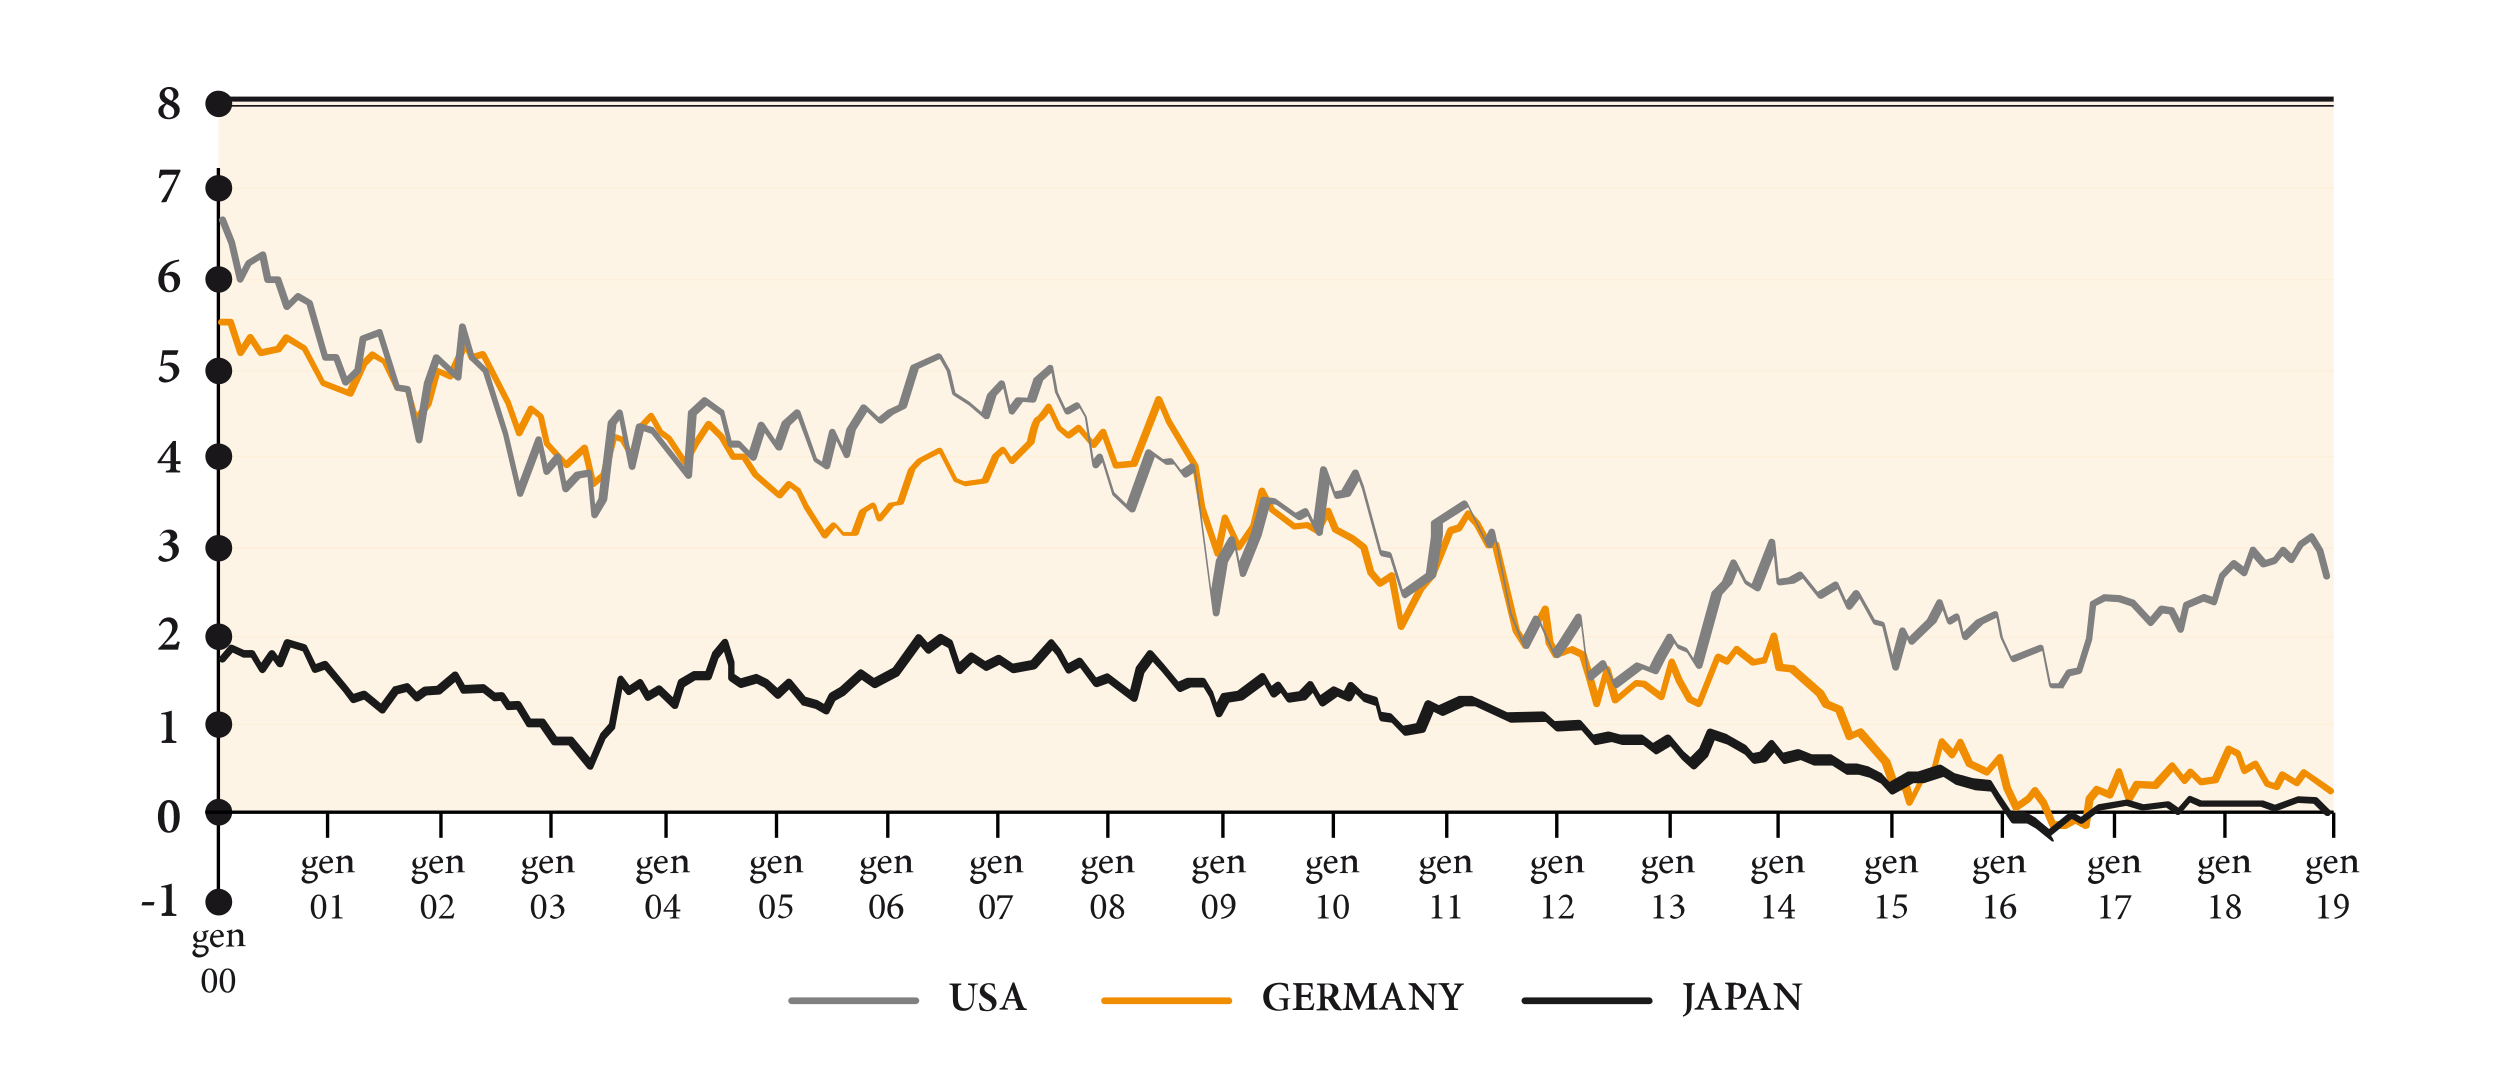<?xml version="1.0" encoding="utf-8"?>
<!-- Generator: Adobe Illustrator 23.0.1, SVG Export Plug-In . SVG Version: 6.00 Build 0)  -->
<svg version="1.1" id="Livello_1" xmlns="http://www.w3.org/2000/svg" xmlns:xlink="http://www.w3.org/1999/xlink" x="0px" y="0px"
	 viewBox="0 0 595.3 260" style="enable-background:new 0 0 595.3 260;" xml:space="preserve">
<style type="text/css">
	.st0{opacity:0.1;fill:#F08D00;}
	.st1{opacity:5.000000e-02;}
	.st2{fill:#F08D00;}
	.st3{fill:#1A171B;}
	.st4{fill:#1A1A1A;}
	.st5{fill:#808080;}
</style>
<g>
	<rect x="52" y="23.6" class="st0" width="503.7" height="169.8"/>
	<g class="st1">
		<rect x="54.5" y="44.6" class="st2" width="501.2" height="0.4"/>
	</g>
	<g class="st1">
		<rect x="52" y="66.4" class="st2" width="503.7" height="0.4"/>
	</g>
	<g class="st1">
		<rect x="52" y="88.1" class="st2" width="503.7" height="0.4"/>
	</g>
	<g class="st1">
		<rect x="54.5" y="108.5" class="st2" width="501.2" height="0.4"/>
	</g>
	<g class="st1">
		<rect x="54.5" y="130.3" class="st2" width="501.2" height="0.4"/>
	</g>
	<g class="st1">
		<rect x="54.5" y="151.4" class="st2" width="501.2" height="0.4"/>
	</g>
	<g class="st1">
		<rect x="54.5" y="172.3" class="st2" width="501.2" height="0.4"/>
	</g>
	<g>
		<path class="st3" d="M42.8,194.4c0,1.8-0.6,3.9-2.6,3.9s-2.6-2.1-2.6-3.9c0-1.8,0.7-3.9,2.6-3.9C42.2,190.5,42.8,192.6,42.8,194.4
			z M39.1,194.4c0,1.7,0.3,3.5,1.2,3.5c0.9,0,1.1-1.8,1.1-3.4c0-1.7-0.3-3.4-1.2-3.4C39.3,191,39.1,192.8,39.1,194.4z"/>
	</g>
	<g>
		<path class="st3" d="M36.6,215.6h-2.9l0.2-0.8h2.9L36.6,215.6z"/>
		<path class="st3" d="M38.5,217.9v-0.4c1-0.1,1.1-0.2,1.1-1.1V212c0-0.6-0.1-0.7-0.6-0.7l-0.6,0v-0.3c0.8-0.1,1.6-0.3,2.5-0.6v6.2
			c0,0.8,0.1,1,1.1,1.1v0.4H38.5z"/>
	</g>
	<g>
		<path class="st3" d="M38.5,176.8v-0.4c1-0.1,1.1-0.2,1.1-1.1v-4.5c0-0.6-0.1-0.7-0.6-0.7l-0.6,0v-0.3c0.8-0.1,1.6-0.3,2.5-0.6v6.2
			c0,0.8,0.1,1,1.1,1.1v0.4H38.5z"/>
	</g>
	<g>
		<path class="st3" d="M41.9,110.4v0.8c0,0.7,0.1,0.9,1,0.9v0.4h-3.4v-0.4c1-0.1,1.1-0.2,1.1-1v-0.8h-3.1V110c1.2-1.8,2.5-3.5,3.7-5
			h0.7v4.8H43v0.7H41.9z M40.6,106.5L40.6,106.5c-0.7,0.9-1.4,2-2.2,3.3h2.2V106.5z"/>
	</g>
	<g>
		<path class="st3" d="M38,127.6l0.6-0.8c0.3-0.4,0.9-0.7,1.7-0.7c1.2,0,1.9,0.7,1.9,1.6c0,0.3-0.1,0.6-0.4,0.8
			c-0.2,0.2-0.5,0.4-0.9,0.6v0c1.1,0.2,1.7,1,1.7,1.9c0,2-2.5,2.8-3.3,2.8c-0.6,0-1.1-0.2-1.3-0.4c-0.2-0.2-0.3-0.3-0.3-0.5
			c0-0.2,0.2-0.4,0.3-0.5c0.1-0.1,0.3-0.1,0.4,0c0.3,0.3,0.8,0.7,1.5,0.7c0.7,0,1.2-0.5,1.2-1.7c0-1.1-0.8-1.6-1.5-1.6
			c-0.2,0-0.5,0.1-0.7,0.1l-0.1-0.4c1-0.3,1.8-0.8,1.8-1.6c0-0.8-0.5-1.1-1.1-1.1c-0.6,0-1.1,0.4-1.4,0.9L38,127.6z"/>
	</g>
	<g>
		<path class="st3" d="M42.8,152.9c-0.2,0.6-0.3,1.3-0.4,1.8h-4.7v-0.3c0.7-0.6,1.3-1.3,1.9-2c0.8-1,1.4-1.9,1.4-2.9
			c0-0.9-0.5-1.5-1.3-1.5c-0.8,0-1.3,0.6-1.6,1.1l-0.3-0.3l0.7-1.1c0.4-0.4,1-0.7,1.7-0.7c1.1,0,2.1,0.8,2.1,2.1
			c0,1-0.5,1.7-1.7,2.9l-1.5,1.5h2c0.7,0,0.8,0,1.2-0.8L42.8,152.9z"/>
	</g>
	<g>
		<path class="st3" d="M38.8,86.7c0.6-0.2,1.2-0.4,1.5-0.4c1.5,0,2.4,1,2.4,2c0,0.7-0.4,1.4-1.2,2c-0.7,0.5-1.5,0.8-2.2,0.8
			c-0.5,0-1-0.2-1.2-0.4c-0.2-0.2-0.3-0.3-0.3-0.5c0-0.2,0.2-0.4,0.3-0.5c0.1-0.1,0.3-0.1,0.4,0c0.3,0.3,0.8,0.7,1.5,0.7
			c0.8,0,1.3-0.7,1.3-1.6c0-1.1-0.7-1.8-1.8-1.8c-0.5,0-1,0.1-1.3,0.2l0.5-3.8h3.7l0.1,0.1l-0.4,1h-3L38.8,86.7z"/>
	</g>
	<g>
		<path class="st3" d="M39.9,64.9c0.3-0.1,0.5-0.2,0.7-0.2c1.4,0,2.3,0.9,2.3,2.2c0,1.5-1.1,2.7-2.6,2.7c-1.5,0-2.6-1.2-2.6-3
			c0-2.6,1.8-4,3.2-4.4c0.5-0.2,1.2-0.3,1.7-0.4l0.1,0.4c-0.4,0.1-0.9,0.2-1.3,0.4c-0.7,0.3-1.7,1-2.1,2.6L39.9,64.9z M39.2,65.7
			c-0.1,0.2-0.1,0.6-0.1,0.9c0,1.6,0.6,2.6,1.4,2.6c0.8,0,1-1,1-1.7c0-1.1-0.5-1.9-1.4-1.9C39.7,65.5,39.4,65.6,39.2,65.7z"/>
	</g>
	<g>
		<path class="st3" d="M43,40.7c-1.1,2.4-2.3,4.9-3.4,7.4l-1.1,0.1l-0.1-0.2c1.4-2.1,2.6-4.3,3.6-6.4h-2.6c-0.8,0-0.9,0.1-1.2,0.8
			h-0.4c0.1-0.8,0.2-1.5,0.3-2h4.8L43,40.7z"/>
	</g>
	<g>
		<path class="st3" d="M42.5,22.5c0,0.3-0.1,0.7-0.4,0.9c-0.2,0.2-0.4,0.4-0.9,0.7c0.8,0.5,1.6,1,1.6,2.1c0,1.5-1.5,2.2-2.6,2.2
			c-1.5,0-2.5-0.8-2.5-2c0-0.6,0.3-0.9,0.5-1.1c0.2-0.2,0.7-0.5,1.1-0.7c-0.7-0.4-1.3-1-1.3-1.9c0-1.1,1-2,2.3-2
			C41.6,20.7,42.5,21.5,42.5,22.5z M41.5,26.6c0-0.9-0.7-1.3-1.8-1.8c-0.4,0.3-0.8,0.9-0.8,1.5c0,1.1,0.7,1.7,1.3,1.7
			C41.1,28,41.5,27.5,41.5,26.6z M39.2,22.3c0,0.8,0.7,1.2,1.6,1.7c0.3-0.2,0.5-0.6,0.5-1.3c0-1-0.6-1.5-1.1-1.5
			C39.6,21.1,39.2,21.7,39.2,22.3z"/>
	</g>
	<g>
		<path class="st3" d="M49.8,221.5c-0.1,0.1-0.3,0.4-0.4,0.5l-0.5,0c0.2,0.2,0.3,0.5,0.3,0.8c0,1-0.8,1.5-1.6,1.5
			c-0.2,0-0.3,0-0.5,0c-0.1,0.1-0.3,0.2-0.3,0.4c0,0.2,0.2,0.4,0.6,0.4c0.3,0,0.7,0,1,0c0.6,0,1.3,0.2,1.3,1.1
			c0,0.9-1.1,1.8-2.3,1.8c-1,0-1.6-0.6-1.6-1.1c0-0.2,0.1-0.4,0.2-0.5c0.2-0.2,0.5-0.5,0.8-0.6c-0.3-0.1-0.6-0.3-0.7-0.5
			c-0.1-0.1-0.1-0.3-0.1-0.4c0.4-0.1,0.7-0.4,0.8-0.6c-0.4-0.2-0.8-0.6-0.8-1.2c0-1,0.9-1.5,1.6-1.5c0.3,0,0.6,0.1,0.9,0.2
			C48.9,221.6,49.4,221.5,49.8,221.5L49.8,221.5z M46.9,225.7c-0.2,0.2-0.4,0.4-0.4,0.7c0,0.5,0.5,0.9,1.2,0.9c0.9,0,1.3-0.4,1.3-1
			c0-0.3-0.2-0.5-0.4-0.6c-0.2-0.1-0.5-0.1-0.9-0.1C47.3,225.5,47.1,225.6,46.9,225.7z M46.8,222.7c0,0.7,0.3,1.2,0.9,1.2
			c0.4,0,0.8-0.4,0.8-1.1s-0.3-1.2-0.9-1.2C47.1,221.6,46.8,222,46.8,222.7z"/>
		<path class="st3" d="M53.3,224.7c-0.6,0.7-1.2,0.9-1.5,0.9c-1.1,0-1.8-0.9-1.8-1.9c0-0.6,0.2-1.2,0.6-1.6c0.4-0.4,0.9-0.7,1.3-0.7
			c0.8,0,1.4,0.7,1.4,1.4c0,0.2,0,0.3-0.2,0.3c-0.2,0-1.3,0.1-2.4,0.2c0,1.2,0.7,1.7,1.3,1.7c0.4,0,0.7-0.1,1-0.5L53.3,224.7z
			 M50.8,222.8c0.5,0,1,0,1.5,0c0.2,0,0.2-0.1,0.2-0.2c0-0.5-0.3-0.9-0.8-0.9C51.3,221.7,50.9,222.1,50.8,222.8z"/>
		<path class="st3" d="M56.4,225.4v-0.2c0.5-0.1,0.6-0.1,0.6-0.8v-1.5c0-0.6-0.2-1-0.8-1c-0.4,0-0.7,0.2-1,0.5v2.1
			c0,0.6,0.1,0.7,0.6,0.7v0.2h-2v-0.2c0.6-0.1,0.7-0.1,0.7-0.7v-1.9c0-0.6-0.1-0.6-0.5-0.7v-0.2c0.4-0.1,0.9-0.2,1.3-0.4v0.7
			c0.2-0.1,0.4-0.3,0.6-0.4c0.3-0.2,0.5-0.3,0.8-0.3c0.7,0,1.2,0.5,1.2,1.4v1.7c0,0.6,0,0.7,0.6,0.7v0.2H56.4z"/>
		<path class="st3" d="M51.7,233.5c0,1.3-0.5,2.9-1.8,2.9c-1.4,0-1.9-1.5-1.9-2.9c0-1.3,0.5-2.9,1.9-2.9S51.7,232.1,51.7,233.5z
			 M48.8,233.5c0,1.3,0.3,2.6,1.1,2.6c0.8,0,1-1.4,1-2.6c0-1.3-0.2-2.6-1-2.6C49,230.9,48.8,232.2,48.8,233.5z"/>
		<path class="st3" d="M56,233.5c0,1.3-0.5,2.9-1.8,2.9c-1.4,0-1.9-1.5-1.9-2.9c0-1.3,0.5-2.9,1.9-2.9S56,232.1,56,233.5z
			 M53.1,233.5c0,1.3,0.3,2.6,1.1,2.6c0.8,0,1-1.4,1-2.6c0-1.3-0.2-2.6-1-2.6C53.3,230.9,53.1,232.2,53.1,233.5z"/>
	</g>
	<g>
		<path class="st3" d="M75.8,204c-0.1,0.1-0.3,0.4-0.4,0.5l-0.5,0c0.2,0.2,0.3,0.5,0.3,0.8c0,1-0.8,1.4-1.6,1.4c-0.2,0-0.3,0-0.5,0
			c-0.1,0.1-0.3,0.2-0.3,0.4c0,0.2,0.2,0.4,0.6,0.4c0.3,0,0.7,0,1,0c0.6,0,1.3,0.2,1.3,1.1c0,0.9-1.1,1.8-2.3,1.8
			c-1,0-1.6-0.6-1.6-1.1c0-0.2,0.1-0.4,0.2-0.5c0.2-0.2,0.5-0.5,0.8-0.6c-0.3-0.1-0.6-0.3-0.7-0.5c-0.1-0.1-0.1-0.3-0.1-0.4
			c0.4-0.1,0.7-0.4,0.8-0.6c-0.4-0.2-0.8-0.6-0.8-1.2c0-1,0.9-1.5,1.6-1.5c0.3,0,0.6,0.1,0.9,0.2C74.9,204,75.4,203.9,75.8,204
			L75.8,204z M72.9,208.2c-0.2,0.2-0.4,0.4-0.4,0.7c0,0.5,0.5,0.9,1.2,0.9c0.9,0,1.3-0.4,1.3-1c0-0.3-0.2-0.5-0.4-0.6
			c-0.2-0.1-0.5-0.1-0.9-0.1C73.3,208,73.1,208,72.9,208.2z M72.8,205.1c0,0.7,0.3,1.2,0.9,1.2c0.4,0,0.8-0.4,0.8-1.1
			s-0.3-1.2-0.9-1.2C73.1,204.1,72.8,204.4,72.8,205.1z"/>
		<path class="st3" d="M79.3,207.1c-0.6,0.7-1.2,0.9-1.5,0.9c-1.1,0-1.8-0.9-1.8-1.9c0-0.6,0.2-1.2,0.6-1.6c0.4-0.4,0.9-0.7,1.3-0.7
			c0.8,0,1.4,0.7,1.4,1.4c0,0.2,0,0.3-0.2,0.3c-0.2,0-1.3,0.1-2.4,0.2c0,1.2,0.7,1.7,1.3,1.7c0.4,0,0.7-0.1,1-0.5L79.3,207.1z
			 M76.8,205.2c0.5,0,1,0,1.5,0c0.2,0,0.2-0.1,0.2-0.2c0-0.5-0.3-0.9-0.8-0.9C77.3,204.1,76.9,204.5,76.8,205.2z"/>
		<path class="st3" d="M82.4,207.9v-0.2c0.5-0.1,0.6-0.1,0.6-0.8v-1.5c0-0.6-0.2-1-0.8-1c-0.4,0-0.7,0.2-1,0.5v2.1
			c0,0.6,0.1,0.7,0.6,0.7v0.2h-2v-0.2c0.6-0.1,0.7-0.1,0.7-0.7V205c0-0.6-0.1-0.6-0.5-0.7v-0.2c0.4-0.1,0.9-0.2,1.3-0.4v0.7
			c0.2-0.1,0.4-0.3,0.6-0.4c0.3-0.2,0.5-0.3,0.8-0.3c0.7,0,1.2,0.5,1.2,1.4v1.7c0,0.6,0,0.7,0.6,0.7v0.2H82.4z"/>
		<path class="st3" d="M77.7,215.9c0,1.3-0.5,2.9-1.8,2.9c-1.4,0-1.9-1.5-1.9-2.9c0-1.3,0.5-2.9,1.9-2.9
			C77.2,213,77.7,214.5,77.7,215.9z M74.8,215.9c0,1.3,0.3,2.6,1.1,2.6c0.8,0,1-1.4,1-2.6c0-1.3-0.2-2.6-1-2.6
			C75,213.3,74.8,214.6,74.8,215.9z"/>
		<path class="st3" d="M79,218.7v-0.2c0.8-0.1,0.9-0.1,0.9-0.8v-3.5c0-0.5,0-0.5-0.4-0.5l-0.4,0v-0.2c0.6-0.1,1.1-0.3,1.6-0.5v4.7
			c0,0.7,0.1,0.7,0.9,0.8v0.2H79z"/>
	</g>
	<g>
		<path class="st3" d="M102,204c-0.1,0.1-0.3,0.4-0.4,0.5l-0.5,0c0.2,0.2,0.3,0.5,0.3,0.8c0,1-0.8,1.5-1.6,1.5c-0.2,0-0.3,0-0.5,0
			c-0.1,0.1-0.3,0.2-0.3,0.4c0,0.2,0.2,0.4,0.6,0.4c0.3,0,0.7,0,1,0c0.6,0,1.3,0.2,1.3,1.1c0,0.9-1.1,1.8-2.3,1.8
			c-1,0-1.6-0.6-1.6-1.1c0-0.2,0.1-0.4,0.2-0.5c0.2-0.2,0.5-0.5,0.8-0.6c-0.3-0.1-0.6-0.3-0.7-0.5c-0.1-0.1-0.1-0.3-0.1-0.4
			c0.4-0.1,0.7-0.4,0.8-0.6c-0.4-0.2-0.8-0.6-0.8-1.2c0-1,0.9-1.5,1.6-1.5c0.3,0,0.6,0.1,0.9,0.2C101.1,204,101.6,203.9,102,204
			L102,204z M99.1,208.2c-0.2,0.2-0.4,0.4-0.4,0.7c0,0.5,0.5,0.9,1.2,0.9c0.9,0,1.3-0.4,1.3-1c0-0.3-0.2-0.5-0.4-0.6
			c-0.2-0.1-0.5-0.1-0.9-0.1C99.5,208,99.3,208,99.1,208.2z M99,205.2c0,0.7,0.3,1.2,0.9,1.2c0.4,0,0.8-0.4,0.8-1.1
			s-0.3-1.2-0.9-1.2C99.3,204.1,99,204.4,99,205.2z"/>
		<path class="st3" d="M105.5,207.1c-0.6,0.7-1.2,0.9-1.5,0.9c-1.1,0-1.8-0.9-1.8-1.9c0-0.6,0.2-1.2,0.6-1.6
			c0.4-0.4,0.9-0.7,1.3-0.7c0.8,0,1.4,0.7,1.4,1.4c0,0.2,0,0.3-0.2,0.3c-0.2,0-1.3,0.1-2.4,0.2c0,1.2,0.7,1.7,1.3,1.7
			c0.4,0,0.7-0.1,1-0.5L105.5,207.1z M103,205.2c0.5,0,1,0,1.5,0c0.2,0,0.2-0.1,0.2-0.2c0-0.5-0.3-0.9-0.8-0.9
			C103.5,204.1,103.1,204.5,103,205.2z"/>
		<path class="st3" d="M108.6,207.9v-0.2c0.5-0.1,0.6-0.1,0.6-0.8v-1.5c0-0.6-0.2-1-0.8-1c-0.4,0-0.7,0.2-1,0.5v2.1
			c0,0.6,0.1,0.7,0.6,0.7v0.2h-2v-0.2c0.6-0.1,0.7-0.1,0.7-0.7V205c0-0.6-0.1-0.6-0.5-0.7v-0.2c0.4-0.1,0.9-0.2,1.3-0.4v0.7
			c0.2-0.1,0.4-0.3,0.6-0.4c0.3-0.2,0.5-0.3,0.8-0.3c0.7,0,1.2,0.5,1.2,1.4v1.7c0,0.6,0,0.7,0.6,0.7v0.2H108.6z"/>
		<path class="st3" d="M103.9,215.9c0,1.3-0.5,2.9-1.8,2.9c-1.4,0-1.9-1.5-1.9-2.9c0-1.3,0.5-2.9,1.9-2.9
			C103.4,213,103.9,214.5,103.9,215.9z M101,215.9c0,1.3,0.3,2.6,1.1,2.6c0.8,0,1-1.4,1-2.6c0-1.3-0.2-2.6-1-2.6
			C101.2,213.3,101,214.6,101,215.9z"/>
		<path class="st3" d="M108.2,217.5c-0.1,0.4-0.2,0.8-0.3,1.2h-3.4v-0.2c0.5-0.5,1-1,1.5-1.5c0.6-0.7,1.1-1.4,1.1-2.2
			c0-0.8-0.4-1.2-1.1-1.2c-0.6,0-1,0.5-1.2,0.8l-0.2-0.2l0.5-0.7c0.3-0.3,0.7-0.5,1.2-0.5c0.8,0,1.5,0.6,1.5,1.5
			c0,0.8-0.4,1.3-1.2,2.2l-1.3,1.4h1.7c0.5,0,0.6,0,0.9-0.6L108.2,217.5z"/>
	</g>
	<g>
		<path class="st3" d="M128.2,204c-0.1,0.1-0.3,0.4-0.4,0.5l-0.5,0c0.2,0.2,0.3,0.5,0.3,0.8c0,1-0.8,1.5-1.6,1.5c-0.2,0-0.3,0-0.5,0
			c-0.1,0.1-0.3,0.2-0.3,0.4c0,0.2,0.2,0.4,0.6,0.4c0.3,0,0.7,0,1,0c0.6,0,1.3,0.2,1.3,1.1c0,0.9-1.1,1.8-2.3,1.8
			c-1,0-1.6-0.6-1.6-1.1c0-0.2,0.1-0.4,0.2-0.5c0.2-0.2,0.5-0.5,0.8-0.6c-0.3-0.1-0.6-0.3-0.7-0.5c-0.1-0.1-0.1-0.3-0.1-0.4
			c0.4-0.1,0.7-0.4,0.8-0.6c-0.4-0.2-0.8-0.6-0.8-1.2c0-1,0.9-1.5,1.6-1.5c0.3,0,0.6,0.1,0.9,0.2C127.3,204,127.8,203.9,128.2,204
			L128.2,204z M125.3,208.2c-0.2,0.2-0.4,0.4-0.4,0.7c0,0.5,0.5,0.9,1.2,0.9c0.9,0,1.3-0.4,1.3-1c0-0.3-0.2-0.5-0.4-0.6
			c-0.2-0.1-0.5-0.1-0.9-0.1C125.7,208,125.5,208,125.3,208.2z M125.2,205.2c0,0.7,0.3,1.2,0.9,1.2c0.4,0,0.8-0.4,0.8-1.1
			s-0.3-1.2-0.9-1.2C125.5,204.1,125.2,204.4,125.2,205.2z"/>
		<path class="st3" d="M131.7,207.1c-0.6,0.7-1.2,0.9-1.5,0.9c-1.1,0-1.8-0.9-1.8-1.9c0-0.6,0.2-1.2,0.6-1.6
			c0.4-0.4,0.9-0.7,1.3-0.7c0.8,0,1.4,0.7,1.4,1.4c0,0.2,0,0.3-0.2,0.3c-0.2,0-1.3,0.1-2.4,0.2c0,1.2,0.7,1.7,1.3,1.7
			c0.4,0,0.7-0.1,1-0.5L131.7,207.1z M129.2,205.2c0.5,0,1,0,1.5,0c0.2,0,0.2-0.1,0.2-0.2c0-0.5-0.3-0.9-0.8-0.9
			C129.7,204.1,129.3,204.5,129.2,205.2z"/>
		<path class="st3" d="M134.8,207.9v-0.2c0.5-0.1,0.6-0.1,0.6-0.8v-1.5c0-0.6-0.2-1-0.8-1c-0.4,0-0.7,0.2-1,0.5v2.1
			c0,0.6,0.1,0.7,0.6,0.7v0.2h-2v-0.2c0.6-0.1,0.7-0.1,0.7-0.7V205c0-0.6-0.1-0.6-0.5-0.7v-0.2c0.4-0.1,0.9-0.2,1.3-0.4v0.7
			c0.2-0.1,0.4-0.3,0.6-0.4c0.3-0.2,0.5-0.3,0.8-0.3c0.7,0,1.2,0.5,1.2,1.4v1.7c0,0.6,0,0.7,0.6,0.7v0.2H134.8z"/>
		<path class="st3" d="M130.1,215.9c0,1.3-0.5,2.9-1.8,2.9c-1.4,0-1.9-1.5-1.9-2.9c0-1.3,0.5-2.9,1.9-2.9
			C129.6,213,130.1,214.5,130.1,215.9z M127.2,215.9c0,1.3,0.3,2.6,1.1,2.6c0.8,0,1-1.4,1-2.6c0-1.3-0.2-2.6-1-2.6
			C127.4,213.3,127.2,214.6,127.2,215.9z"/>
		<path class="st3" d="M131,214.1l0.4-0.6c0.3-0.3,0.7-0.5,1.2-0.5c0.8,0,1.4,0.5,1.4,1.2c0,0.3-0.1,0.5-0.3,0.6
			c-0.1,0.1-0.4,0.3-0.6,0.5v0c0.8,0.2,1.3,0.7,1.3,1.4c0,1.5-1.7,2.1-2.4,2.1c-0.4,0-0.8-0.2-0.9-0.3c-0.1-0.1-0.2-0.2-0.1-0.3
			c0-0.1,0.1-0.2,0.2-0.3c0.1-0.1,0.1-0.1,0.2,0c0.2,0.2,0.6,0.5,1.1,0.5c0.6,0,1.1-0.5,1.1-1.4c0-0.8-0.6-1.2-1.2-1.2
			c-0.2,0-0.4,0.1-0.6,0.1l-0.1-0.3c0.8-0.3,1.5-0.6,1.5-1.3c0-0.6-0.4-0.9-0.9-0.9c-0.5,0-0.9,0.4-1.1,0.7L131,214.1z"/>
	</g>
	<g>
		<path class="st3" d="M155.5,204c-0.1,0.1-0.3,0.4-0.4,0.5l-0.5,0c0.2,0.2,0.3,0.5,0.3,0.8c0,1-0.8,1.5-1.6,1.5c-0.2,0-0.3,0-0.5,0
			c-0.1,0.1-0.3,0.2-0.3,0.4c0,0.2,0.2,0.4,0.6,0.4c0.3,0,0.7,0,1,0c0.6,0,1.3,0.2,1.3,1.1c0,0.9-1.1,1.8-2.3,1.8
			c-1,0-1.6-0.6-1.6-1.1c0-0.2,0.1-0.4,0.2-0.5c0.2-0.2,0.5-0.5,0.8-0.6c-0.3-0.1-0.6-0.3-0.7-0.5c-0.1-0.1-0.1-0.3-0.1-0.4
			c0.4-0.1,0.7-0.4,0.8-0.6c-0.4-0.2-0.8-0.6-0.8-1.2c0-1,0.9-1.5,1.6-1.5c0.3,0,0.6,0.1,0.9,0.2C154.7,204,155.2,203.9,155.5,204
			L155.5,204z M152.7,208.2c-0.2,0.2-0.4,0.4-0.4,0.7c0,0.5,0.5,0.9,1.2,0.9c0.9,0,1.3-0.4,1.3-1c0-0.3-0.2-0.5-0.4-0.6
			c-0.2-0.1-0.5-0.1-0.9-0.1C153.1,208,152.9,208,152.7,208.2z M152.5,205.2c0,0.7,0.3,1.2,0.9,1.2c0.4,0,0.8-0.4,0.8-1.1
			s-0.3-1.2-0.9-1.2C152.9,204.1,152.5,204.4,152.5,205.2z"/>
		<path class="st3" d="M159,207.1c-0.6,0.7-1.2,0.9-1.5,0.9c-1.1,0-1.8-0.9-1.8-1.9c0-0.6,0.2-1.2,0.6-1.6c0.4-0.4,0.9-0.7,1.3-0.7
			c0.8,0,1.4,0.7,1.4,1.4c0,0.2,0,0.3-0.2,0.3c-0.2,0-1.3,0.1-2.4,0.2c0,1.2,0.7,1.7,1.3,1.7c0.4,0,0.7-0.1,1-0.5L159,207.1z
			 M156.6,205.2c0.5,0,1,0,1.5,0c0.2,0,0.2-0.1,0.2-0.2c0-0.5-0.3-0.9-0.8-0.9C157.1,204.1,156.7,204.5,156.6,205.2z"/>
		<path class="st3" d="M162.2,207.9v-0.2c0.5-0.1,0.6-0.1,0.6-0.8v-1.5c0-0.6-0.2-1-0.8-1c-0.4,0-0.7,0.2-1,0.5v2.1
			c0,0.6,0.1,0.7,0.6,0.7v0.2h-2v-0.2c0.6-0.1,0.7-0.1,0.7-0.7V205c0-0.6-0.1-0.6-0.5-0.7v-0.2c0.4-0.1,0.9-0.2,1.3-0.4v0.7
			c0.2-0.1,0.4-0.3,0.6-0.4c0.3-0.2,0.5-0.3,0.8-0.3c0.7,0,1.2,0.5,1.2,1.4v1.7c0,0.6,0,0.7,0.6,0.7v0.2H162.2z"/>
		<path class="st3" d="M157.4,215.9c0,1.3-0.5,2.9-1.8,2.9c-1.4,0-1.9-1.5-1.9-2.9c0-1.3,0.5-2.9,1.9-2.9S157.4,214.5,157.4,215.9z
			 M154.6,215.9c0,1.3,0.3,2.6,1.1,2.6c0.8,0,1-1.4,1-2.6c0-1.3-0.2-2.6-1-2.6C154.8,213.3,154.6,214.6,154.6,215.9z"/>
		<path class="st3" d="M161,217.1v0.7c0,0.6,0,0.7,0.8,0.7v0.2h-2.3v-0.2c0.8-0.1,0.8-0.1,0.8-0.7v-0.7H158v-0.3
			c0.9-1.3,1.8-2.6,2.7-3.9h0.4v3.7h0.9v0.4H161z M160.3,214L160.3,214c-0.6,0.8-1.2,1.7-1.8,2.7h1.8V214z"/>
	</g>
	<g>
		<path class="st3" d="M182.6,204c-0.1,0.1-0.3,0.4-0.4,0.5l-0.5,0c0.2,0.2,0.3,0.5,0.3,0.8c0,1-0.8,1.4-1.6,1.4c-0.2,0-0.3,0-0.5,0
			c-0.1,0.1-0.3,0.2-0.3,0.4c0,0.2,0.2,0.4,0.6,0.4c0.3,0,0.7,0,1,0c0.6,0,1.3,0.2,1.3,1.1c0,0.9-1.1,1.8-2.3,1.8
			c-1,0-1.6-0.6-1.6-1.1c0-0.2,0.1-0.4,0.2-0.5c0.2-0.2,0.5-0.5,0.8-0.6c-0.3-0.1-0.6-0.3-0.7-0.5c-0.1-0.1-0.1-0.3-0.1-0.4
			c0.4-0.1,0.7-0.4,0.8-0.6c-0.4-0.2-0.8-0.6-0.8-1.2c0-1,0.9-1.5,1.6-1.5c0.3,0,0.6,0.1,0.9,0.2C181.7,204,182.2,203.9,182.6,204
			L182.6,204z M179.7,208.2c-0.2,0.2-0.4,0.4-0.4,0.7c0,0.5,0.5,0.9,1.2,0.9c0.9,0,1.3-0.4,1.3-1c0-0.3-0.2-0.5-0.4-0.6
			c-0.2-0.1-0.5-0.1-0.9-0.1C180.1,208,179.9,208,179.7,208.2z M179.6,205.1c0,0.7,0.3,1.2,0.9,1.2c0.4,0,0.8-0.4,0.8-1.1
			s-0.3-1.2-0.9-1.2C179.9,204.1,179.6,204.4,179.6,205.1z"/>
		<path class="st3" d="M186.1,207.1c-0.6,0.7-1.2,0.9-1.5,0.9c-1.1,0-1.8-0.9-1.8-1.9c0-0.6,0.2-1.2,0.6-1.6
			c0.4-0.4,0.9-0.7,1.3-0.7c0.8,0,1.4,0.7,1.4,1.4c0,0.2,0,0.3-0.2,0.3c-0.2,0-1.3,0.1-2.4,0.2c0,1.2,0.7,1.7,1.3,1.7
			c0.4,0,0.7-0.1,1-0.5L186.1,207.1z M183.6,205.2c0.5,0,1,0,1.5,0c0.2,0,0.2-0.1,0.2-0.2c0-0.5-0.3-0.9-0.8-0.9
			C184.1,204.1,183.7,204.5,183.6,205.2z"/>
		<path class="st3" d="M189.2,207.9v-0.2c0.5-0.1,0.6-0.1,0.6-0.8v-1.5c0-0.6-0.2-1-0.8-1c-0.4,0-0.7,0.2-1,0.5v2.1
			c0,0.6,0.1,0.7,0.6,0.7v0.2h-2v-0.2c0.6-0.1,0.7-0.1,0.7-0.7V205c0-0.6-0.1-0.6-0.5-0.7v-0.2c0.4-0.1,0.9-0.2,1.3-0.4v0.7
			c0.2-0.1,0.4-0.3,0.6-0.4c0.3-0.2,0.5-0.3,0.8-0.3c0.7,0,1.2,0.5,1.2,1.4v1.7c0,0.6,0,0.7,0.6,0.7v0.2H189.2z"/>
		<path class="st3" d="M184.5,215.9c0,1.3-0.5,2.9-1.8,2.9c-1.4,0-1.9-1.5-1.9-2.9c0-1.3,0.5-2.9,1.9-2.9
			C184,213,184.5,214.5,184.5,215.9z M181.6,215.9c0,1.3,0.3,2.6,1.1,2.6c0.8,0,1-1.4,1-2.6c0-1.3-0.2-2.6-1-2.6
			C181.8,213.3,181.6,214.6,181.6,215.9z"/>
		<path class="st3" d="M186,215.4c0.3-0.1,0.8-0.3,1-0.3c1.2,0,1.7,0.8,1.7,1.5c0,0.5-0.3,1.1-0.8,1.5c-0.5,0.4-1.1,0.6-1.6,0.6
			c-0.4,0-0.8-0.2-0.9-0.3c-0.1-0.1-0.2-0.2-0.1-0.3c0-0.1,0.1-0.2,0.2-0.3c0.1-0.1,0.2-0.1,0.2,0c0.2,0.2,0.6,0.5,1.1,0.5
			c0.8,0,1.2-0.7,1.2-1.3c0-0.8-0.5-1.4-1.5-1.4c-0.4,0-0.7,0.1-0.9,0.2l0.4-2.8h2.6l0.1,0.1l-0.2,0.6h-2.1L186,215.4z"/>
	</g>
	<g>
		<path class="st3" d="M208.8,204c-0.1,0.1-0.3,0.4-0.4,0.5l-0.5,0c0.2,0.2,0.3,0.5,0.3,0.8c0,1-0.8,1.5-1.6,1.5c-0.2,0-0.3,0-0.5,0
			c-0.1,0.1-0.3,0.2-0.3,0.4c0,0.2,0.2,0.4,0.6,0.4c0.3,0,0.7,0,1,0c0.6,0,1.3,0.2,1.3,1.1c0,0.9-1.1,1.8-2.3,1.8
			c-1,0-1.6-0.6-1.6-1.1c0-0.2,0.1-0.4,0.2-0.5c0.2-0.2,0.5-0.5,0.8-0.6c-0.3-0.1-0.6-0.3-0.7-0.5c-0.1-0.1-0.1-0.3-0.1-0.4
			c0.4-0.1,0.7-0.4,0.8-0.6c-0.4-0.2-0.8-0.6-0.8-1.2c0-1,0.9-1.5,1.6-1.5c0.3,0,0.6,0.1,0.9,0.2C207.9,204,208.4,203.9,208.8,204
			L208.8,204z M205.9,208.2c-0.2,0.2-0.4,0.4-0.4,0.7c0,0.5,0.5,0.9,1.2,0.9c0.9,0,1.3-0.4,1.3-1c0-0.3-0.2-0.5-0.4-0.6
			c-0.2-0.1-0.5-0.1-0.9-0.1C206.3,208,206.1,208,205.9,208.2z M205.8,205.2c0,0.7,0.3,1.2,0.9,1.2c0.4,0,0.8-0.4,0.8-1.1
			s-0.3-1.2-0.9-1.2C206.1,204.1,205.8,204.4,205.8,205.2z"/>
		<path class="st3" d="M212.3,207.1c-0.6,0.7-1.2,0.9-1.5,0.9c-1.1,0-1.8-0.9-1.8-1.9c0-0.6,0.2-1.2,0.6-1.6
			c0.4-0.4,0.9-0.7,1.3-0.7c0.8,0,1.4,0.7,1.4,1.4c0,0.2,0,0.3-0.2,0.3c-0.2,0-1.3,0.1-2.4,0.2c0,1.2,0.7,1.7,1.3,1.7
			c0.4,0,0.7-0.1,1-0.5L212.3,207.1z M209.8,205.2c0.5,0,1,0,1.5,0c0.2,0,0.2-0.1,0.2-0.2c0-0.5-0.3-0.9-0.8-0.9
			C210.3,204.1,209.9,204.5,209.8,205.2z"/>
		<path class="st3" d="M215.4,207.9v-0.2c0.5-0.1,0.6-0.1,0.6-0.8v-1.5c0-0.6-0.2-1-0.8-1c-0.4,0-0.7,0.2-1,0.5v2.1
			c0,0.6,0.1,0.7,0.6,0.7v0.2h-2v-0.2c0.6-0.1,0.7-0.1,0.7-0.7V205c0-0.6-0.1-0.6-0.5-0.7v-0.2c0.4-0.1,0.9-0.2,1.3-0.4v0.7
			c0.2-0.1,0.4-0.3,0.6-0.4c0.3-0.2,0.5-0.3,0.8-0.3c0.7,0,1.2,0.5,1.2,1.4v1.7c0,0.6,0,0.7,0.6,0.7v0.2H215.4z"/>
		<path class="st3" d="M210.7,215.9c0,1.3-0.5,2.9-1.8,2.9c-1.4,0-1.9-1.5-1.9-2.9c0-1.3,0.5-2.9,1.9-2.9
			C210.2,213,210.7,214.5,210.7,215.9z M207.8,215.9c0,1.3,0.3,2.6,1.1,2.6c0.8,0,1-1.4,1-2.6c0-1.3-0.2-2.6-1-2.6
			C208,213.3,207.8,214.6,207.8,215.9z"/>
		<path class="st3" d="M212.9,215.3c0.2-0.1,0.4-0.2,0.6-0.2c1,0,1.6,0.7,1.6,1.7c0,1.1-0.8,2-1.9,2c-1.1,0-1.9-0.9-1.9-2.3
			c0-2,1.4-3,2.3-3.4c0.4-0.1,0.8-0.2,1.2-0.3l0.1,0.3c-0.3,0.1-0.7,0.2-1,0.3c-0.6,0.3-1.4,0.8-1.7,2.1L212.9,215.3z M212.2,215.9
			c0,0.2-0.1,0.4-0.1,0.6c0,1.1,0.5,2,1.2,2c0.7,0,0.9-0.8,0.9-1.4c0-0.8-0.4-1.5-1.2-1.5C212.7,215.7,212.4,215.8,212.2,215.9z"/>
	</g>
	<g>
		<path class="st3" d="M235,204c-0.1,0.1-0.3,0.4-0.4,0.5l-0.5,0c0.2,0.2,0.3,0.5,0.3,0.8c0,1-0.8,1.5-1.6,1.5c-0.2,0-0.3,0-0.5,0
			c-0.1,0.1-0.3,0.2-0.3,0.4c0,0.2,0.2,0.4,0.6,0.4c0.3,0,0.7,0,1,0c0.6,0,1.3,0.2,1.3,1.1c0,0.9-1.1,1.8-2.3,1.8
			c-1,0-1.6-0.6-1.6-1.1c0-0.2,0.1-0.4,0.2-0.5c0.2-0.2,0.5-0.5,0.8-0.6c-0.3-0.1-0.6-0.3-0.7-0.5c-0.1-0.1-0.1-0.3-0.1-0.4
			c0.4-0.1,0.7-0.4,0.8-0.6c-0.4-0.2-0.8-0.6-0.8-1.2c0-1,0.9-1.5,1.6-1.5c0.3,0,0.6,0.1,0.9,0.2C234.1,204,234.6,203.9,235,204
			L235,204z M232.1,208.2c-0.2,0.2-0.4,0.4-0.4,0.7c0,0.5,0.5,0.9,1.2,0.9c0.9,0,1.3-0.4,1.3-1c0-0.3-0.2-0.5-0.4-0.6
			c-0.2-0.1-0.5-0.1-0.9-0.1C232.5,208,232.3,208,232.1,208.2z M232,205.2c0,0.7,0.3,1.2,0.9,1.2c0.4,0,0.8-0.4,0.8-1.1
			s-0.3-1.2-0.9-1.2C232.3,204.1,232,204.4,232,205.2z"/>
		<path class="st3" d="M238.5,207.1c-0.6,0.7-1.2,0.9-1.5,0.9c-1.1,0-1.8-0.9-1.8-1.9c0-0.6,0.2-1.2,0.6-1.6
			c0.4-0.4,0.9-0.7,1.3-0.7c0.8,0,1.4,0.7,1.4,1.4c0,0.2,0,0.3-0.2,0.3c-0.2,0-1.3,0.1-2.4,0.2c0,1.2,0.7,1.7,1.3,1.7
			c0.4,0,0.7-0.1,1-0.5L238.5,207.1z M236,205.2c0.5,0,1,0,1.5,0c0.2,0,0.2-0.1,0.2-0.2c0-0.5-0.3-0.9-0.8-0.9
			C236.5,204.1,236.1,204.5,236,205.2z"/>
		<path class="st3" d="M241.6,207.9v-0.2c0.5-0.1,0.6-0.1,0.6-0.8v-1.5c0-0.6-0.2-1-0.8-1c-0.4,0-0.7,0.2-1,0.5v2.1
			c0,0.6,0.1,0.7,0.6,0.7v0.2h-2v-0.2c0.6-0.1,0.7-0.1,0.7-0.7V205c0-0.6-0.1-0.6-0.5-0.7v-0.2c0.4-0.1,0.9-0.2,1.3-0.4v0.7
			c0.2-0.1,0.4-0.3,0.6-0.4c0.3-0.2,0.5-0.3,0.8-0.3c0.7,0,1.2,0.5,1.2,1.4v1.7c0,0.6,0,0.7,0.6,0.7v0.2H241.6z"/>
		<path class="st3" d="M236.9,215.9c0,1.3-0.5,2.9-1.8,2.9c-1.4,0-1.9-1.5-1.9-2.9c0-1.3,0.5-2.9,1.9-2.9S236.9,214.5,236.9,215.9z
			 M234,215.9c0,1.3,0.3,2.6,1.1,2.6c0.8,0,1-1.4,1-2.6c0-1.3-0.2-2.6-1-2.6C234.2,213.3,234,214.6,234,215.9z"/>
		<path class="st3" d="M241.3,213.2c-0.9,1.8-1.7,3.7-2.6,5.6l-0.7,0.1l-0.1-0.1c1-1.5,2-3.4,2.7-5h-2c-0.6,0-0.7,0.1-0.9,0.7h-0.3
			c0.1-0.5,0.1-1,0.2-1.3h3.5L241.3,213.2z"/>
	</g>
	<g>
		<path class="st3" d="M261.5,204c-0.1,0.1-0.3,0.4-0.4,0.5l-0.5,0c0.2,0.2,0.3,0.5,0.3,0.8c0,1-0.8,1.5-1.6,1.5c-0.2,0-0.3,0-0.5,0
			c-0.1,0.1-0.3,0.2-0.3,0.4c0,0.2,0.2,0.4,0.6,0.4c0.3,0,0.7,0,1,0c0.6,0,1.3,0.2,1.3,1.1c0,0.9-1.1,1.8-2.3,1.8
			c-1,0-1.6-0.6-1.6-1.1c0-0.2,0.1-0.4,0.2-0.5c0.2-0.2,0.5-0.5,0.8-0.6c-0.3-0.1-0.6-0.3-0.7-0.5c-0.1-0.1-0.1-0.3-0.1-0.4
			c0.4-0.1,0.7-0.4,0.8-0.6c-0.4-0.2-0.8-0.6-0.8-1.2c0-1,0.9-1.5,1.6-1.5c0.3,0,0.6,0.1,0.9,0.2C260.7,204,261.1,203.9,261.5,204
			L261.5,204z M258.7,208.2c-0.2,0.2-0.4,0.4-0.4,0.7c0,0.5,0.5,0.9,1.2,0.9c0.9,0,1.3-0.4,1.3-1c0-0.3-0.2-0.5-0.4-0.6
			c-0.2-0.1-0.5-0.1-0.9-0.1C259,208,258.8,208,258.7,208.2z M258.5,205.2c0,0.7,0.3,1.2,0.9,1.2c0.4,0,0.8-0.4,0.8-1.1
			s-0.3-1.2-0.9-1.2C258.9,204.1,258.5,204.4,258.5,205.2z"/>
		<path class="st3" d="M265,207.1c-0.6,0.7-1.2,0.9-1.5,0.9c-1.1,0-1.8-0.9-1.8-1.9c0-0.6,0.2-1.2,0.6-1.6c0.4-0.4,0.9-0.7,1.3-0.7
			c0.8,0,1.4,0.7,1.4,1.4c0,0.2,0,0.3-0.2,0.3c-0.2,0-1.3,0.1-2.4,0.2c0,1.2,0.7,1.7,1.3,1.7c0.4,0,0.7-0.1,1-0.5L265,207.1z
			 M262.5,205.2c0.5,0,1,0,1.5,0c0.2,0,0.2-0.1,0.2-0.2c0-0.5-0.3-0.9-0.8-0.9C263.1,204.1,262.7,204.5,262.5,205.2z"/>
		<path class="st3" d="M268.1,207.9v-0.2c0.5-0.1,0.6-0.1,0.6-0.8v-1.5c0-0.6-0.2-1-0.8-1c-0.4,0-0.7,0.2-1,0.5v2.1
			c0,0.6,0.1,0.7,0.6,0.7v0.2h-2v-0.2c0.6-0.1,0.7-0.1,0.7-0.7V205c0-0.6-0.1-0.6-0.5-0.7v-0.2c0.4-0.1,0.9-0.2,1.3-0.4v0.7
			c0.2-0.1,0.4-0.3,0.6-0.4c0.3-0.2,0.5-0.3,0.8-0.3c0.7,0,1.2,0.5,1.2,1.4v1.7c0,0.6,0,0.7,0.6,0.7v0.2H268.1z"/>
		<path class="st3" d="M263.4,215.9c0,1.3-0.5,2.9-1.8,2.9c-1.4,0-1.9-1.5-1.9-2.9c0-1.3,0.5-2.9,1.9-2.9
			C262.9,213,263.4,214.5,263.4,215.9z M260.5,215.9c0,1.3,0.3,2.6,1.1,2.6c0.8,0,1-1.4,1-2.6c0-1.3-0.2-2.6-1-2.6
			C260.8,213.3,260.5,214.6,260.5,215.9z"/>
		<path class="st3" d="M267.5,214.3c0,0.3-0.1,0.5-0.3,0.7c-0.1,0.1-0.3,0.3-0.7,0.6c0.6,0.4,1.2,0.8,1.2,1.6c0,1.1-1,1.6-1.8,1.6
			c-1,0-1.7-0.6-1.7-1.5c0-0.4,0.2-0.7,0.4-0.9c0.1-0.1,0.5-0.4,0.8-0.6c-0.6-0.3-1-0.8-1-1.4c0-0.8,0.6-1.5,1.6-1.5
			C266.9,213,267.5,213.6,267.5,214.3z M267,217.4c0-0.7-0.6-1.1-1.3-1.4c-0.4,0.3-0.7,0.7-0.7,1.2c0,0.8,0.5,1.3,1.1,1.3
			C266.5,218.5,267,218.1,267,217.4z M265.1,214.2c0,0.7,0.5,1,1.2,1.3c0.3-0.2,0.6-0.6,0.6-1.1c0-0.8-0.5-1.1-0.9-1.1
			C265.4,213.3,265.1,213.7,265.1,214.2z"/>
	</g>
	<g>
		<path class="st3" d="M287.9,204c-0.1,0.1-0.3,0.4-0.4,0.5l-0.5,0c0.2,0.2,0.3,0.5,0.3,0.8c0,1-0.8,1.4-1.6,1.4c-0.2,0-0.3,0-0.5,0
			c-0.1,0.1-0.3,0.2-0.3,0.4c0,0.2,0.2,0.4,0.6,0.4c0.3,0,0.7,0,1,0c0.6,0,1.3,0.2,1.3,1.1c0,0.9-1.1,1.8-2.3,1.8
			c-1,0-1.6-0.6-1.6-1.1c0-0.2,0.1-0.4,0.2-0.5c0.2-0.2,0.5-0.5,0.8-0.6c-0.3-0.1-0.6-0.3-0.7-0.5c-0.1-0.1-0.1-0.3-0.1-0.4
			c0.4-0.1,0.7-0.4,0.8-0.6c-0.4-0.2-0.8-0.6-0.8-1.2c0-1,0.9-1.5,1.6-1.5c0.3,0,0.6,0.1,0.9,0.2C287.1,204,287.6,203.9,287.9,204
			L287.9,204z M285.1,208.2c-0.2,0.2-0.4,0.4-0.4,0.7c0,0.5,0.5,0.9,1.2,0.9c0.9,0,1.3-0.4,1.3-1c0-0.3-0.2-0.5-0.4-0.6
			c-0.2-0.1-0.5-0.1-0.9-0.1C285.5,208,285.3,208,285.1,208.2z M284.9,205.1c0,0.7,0.3,1.2,0.9,1.2c0.4,0,0.8-0.4,0.8-1.1
			s-0.3-1.2-0.9-1.2C285.3,204.1,284.9,204.4,284.9,205.1z"/>
		<path class="st3" d="M291.5,207.1c-0.6,0.7-1.2,0.9-1.5,0.9c-1.1,0-1.8-0.9-1.8-1.9c0-0.6,0.2-1.2,0.6-1.6
			c0.4-0.4,0.9-0.7,1.3-0.7c0.8,0,1.4,0.7,1.4,1.4c0,0.2,0,0.3-0.2,0.3c-0.2,0-1.3,0.1-2.4,0.2c0,1.2,0.7,1.7,1.3,1.7
			c0.4,0,0.7-0.1,1-0.5L291.5,207.1z M289,205.2c0.5,0,1,0,1.5,0c0.2,0,0.2-0.1,0.2-0.2c0-0.5-0.3-0.9-0.8-0.9
			C289.5,204.1,289.1,204.5,289,205.2z"/>
		<path class="st3" d="M294.6,207.9v-0.2c0.5-0.1,0.6-0.1,0.6-0.8v-1.5c0-0.6-0.2-1-0.8-1c-0.4,0-0.7,0.2-1,0.5v2.1
			c0,0.6,0.1,0.7,0.6,0.7v0.2h-2v-0.2c0.6-0.1,0.7-0.1,0.7-0.7V205c0-0.6-0.1-0.6-0.5-0.7v-0.2c0.4-0.1,0.9-0.2,1.3-0.4v0.7
			c0.2-0.1,0.4-0.3,0.6-0.4c0.3-0.2,0.5-0.3,0.8-0.3c0.7,0,1.2,0.5,1.2,1.4v1.7c0,0.6,0,0.7,0.6,0.7v0.2H294.6z"/>
		<path class="st3" d="M289.9,215.9c0,1.3-0.5,2.9-1.8,2.9c-1.4,0-1.9-1.5-1.9-2.9c0-1.3,0.5-2.9,1.9-2.9S289.9,214.5,289.9,215.9z
			 M287,215.9c0,1.3,0.3,2.6,1.1,2.6c0.8,0,1-1.4,1-2.6c0-1.3-0.2-2.6-1-2.6C287.2,213.3,287,214.6,287,215.9z"/>
		<path class="st3" d="M294.2,215.2c0,1.7-0.9,2.8-2.1,3.3c-0.5,0.2-1,0.3-1.3,0.3l0-0.3c1.3-0.2,2.3-1.1,2.6-2.5l-0.6,0.3
			c-0.2,0.1-0.4,0.1-0.5,0.1c-1,0-1.6-0.7-1.6-1.7c0-0.9,0.7-1.9,1.8-1.9C293.5,213,294.2,214,294.2,215.2z M291.3,214.6
			c0,0.8,0.5,1.5,1.2,1.5c0.3,0,0.6-0.1,0.8-0.3c0-0.2,0-0.4,0-0.6c0-0.8-0.2-1.9-1.1-1.9C291.6,213.3,291.3,214.1,291.3,214.6z"/>
	</g>
	<g>
		<path class="st3" d="M315,204c-0.1,0.1-0.3,0.4-0.4,0.5l-0.5,0c0.2,0.2,0.3,0.5,0.3,0.8c0,1-0.8,1.5-1.6,1.5c-0.2,0-0.3,0-0.5,0
			c-0.1,0.1-0.3,0.2-0.3,0.4c0,0.2,0.2,0.4,0.6,0.4c0.3,0,0.7,0,1,0c0.6,0,1.3,0.2,1.3,1.1c0,0.9-1.1,1.8-2.3,1.8
			c-1,0-1.6-0.6-1.6-1.1c0-0.2,0.1-0.4,0.2-0.5c0.2-0.2,0.5-0.5,0.8-0.6c-0.3-0.1-0.6-0.3-0.7-0.5c-0.1-0.1-0.1-0.3-0.1-0.4
			c0.4-0.1,0.7-0.4,0.8-0.6c-0.4-0.2-0.8-0.6-0.8-1.2c0-1,0.9-1.5,1.6-1.5c0.3,0,0.6,0.1,0.9,0.2C314.1,204,314.6,203.9,315,204
			L315,204z M312.1,208.2c-0.2,0.2-0.4,0.4-0.4,0.7c0,0.5,0.5,0.9,1.2,0.9c0.9,0,1.3-0.4,1.3-1c0-0.3-0.2-0.5-0.4-0.6
			c-0.2-0.1-0.5-0.1-0.9-0.1C312.5,208,312.3,208,312.1,208.2z M312,205.2c0,0.7,0.3,1.2,0.9,1.2c0.4,0,0.8-0.4,0.8-1.1
			s-0.3-1.2-0.9-1.2C312.3,204.1,312,204.4,312,205.2z"/>
		<path class="st3" d="M318.5,207.1c-0.6,0.7-1.2,0.9-1.5,0.9c-1.1,0-1.8-0.9-1.8-1.9c0-0.6,0.2-1.2,0.6-1.6
			c0.4-0.4,0.9-0.7,1.3-0.7c0.8,0,1.4,0.7,1.4,1.4c0,0.2,0,0.3-0.2,0.3c-0.2,0-1.3,0.1-2.4,0.2c0,1.2,0.7,1.7,1.3,1.7
			c0.4,0,0.7-0.1,1-0.5L318.5,207.1z M316,205.2c0.5,0,1,0,1.5,0c0.2,0,0.2-0.1,0.2-0.2c0-0.5-0.3-0.9-0.8-0.9
			C316.5,204.1,316.1,204.5,316,205.2z"/>
		<path class="st3" d="M321.6,207.9v-0.2c0.5-0.1,0.6-0.1,0.6-0.8v-1.5c0-0.6-0.2-1-0.8-1c-0.4,0-0.7,0.2-1,0.5v2.1
			c0,0.6,0.1,0.7,0.6,0.7v0.2h-2v-0.2c0.6-0.1,0.7-0.1,0.7-0.7V205c0-0.6-0.1-0.6-0.5-0.7v-0.2c0.4-0.1,0.9-0.2,1.3-0.4v0.7
			c0.2-0.1,0.4-0.3,0.6-0.4c0.3-0.2,0.5-0.3,0.8-0.3c0.7,0,1.2,0.5,1.2,1.4v1.7c0,0.6,0,0.7,0.6,0.7v0.2H321.6z"/>
		<path class="st3" d="M313.8,218.7v-0.2c0.8-0.1,0.9-0.1,0.9-0.8v-3.5c0-0.5,0-0.5-0.4-0.5l-0.4,0v-0.2c0.6-0.1,1.1-0.3,1.6-0.5
			v4.7c0,0.7,0.1,0.7,0.9,0.8v0.2H313.8z"/>
		<path class="st3" d="M321.2,215.9c0,1.3-0.5,2.9-1.8,2.9c-1.4,0-1.9-1.5-1.9-2.9c0-1.3,0.5-2.9,1.9-2.9S321.2,214.5,321.2,215.9z
			 M318.3,215.9c0,1.3,0.3,2.6,1.1,2.6c0.8,0,1-1.4,1-2.6c0-1.3-0.2-2.6-1-2.6C318.5,213.3,318.3,214.6,318.3,215.9z"/>
	</g>
	<g>
		<path class="st3" d="M342,204c-0.1,0.1-0.3,0.4-0.4,0.5l-0.5,0c0.2,0.2,0.3,0.5,0.3,0.8c0,1-0.8,1.5-1.6,1.5c-0.2,0-0.3,0-0.5,0
			c-0.1,0.1-0.3,0.2-0.3,0.4c0,0.2,0.2,0.4,0.6,0.4c0.3,0,0.7,0,1,0c0.6,0,1.3,0.2,1.3,1.1c0,0.9-1.1,1.8-2.3,1.8
			c-1,0-1.6-0.6-1.6-1.1c0-0.2,0.1-0.4,0.2-0.5c0.2-0.2,0.5-0.5,0.8-0.6c-0.3-0.1-0.6-0.3-0.7-0.5c-0.1-0.1-0.1-0.3-0.1-0.4
			c0.4-0.1,0.7-0.4,0.8-0.6c-0.4-0.2-0.8-0.6-0.8-1.2c0-1,0.9-1.5,1.6-1.5c0.3,0,0.6,0.1,0.9,0.2C341.1,204,341.6,203.9,342,204
			L342,204z M339.1,208.2c-0.2,0.2-0.4,0.4-0.4,0.7c0,0.5,0.5,0.9,1.2,0.9c0.9,0,1.3-0.4,1.3-1c0-0.3-0.2-0.5-0.4-0.6
			c-0.2-0.1-0.5-0.1-0.9-0.1C339.5,208,339.3,208,339.1,208.2z M339,205.2c0,0.7,0.3,1.2,0.9,1.2c0.4,0,0.8-0.4,0.8-1.1
			s-0.3-1.2-0.9-1.2C339.3,204.1,339,204.4,339,205.2z"/>
		<path class="st3" d="M345.5,207.1c-0.6,0.7-1.2,0.9-1.5,0.9c-1.1,0-1.8-0.9-1.8-1.9c0-0.6,0.2-1.2,0.6-1.6
			c0.4-0.4,0.9-0.7,1.3-0.7c0.8,0,1.4,0.7,1.4,1.4c0,0.2,0,0.3-0.2,0.3c-0.2,0-1.3,0.1-2.4,0.2c0,1.2,0.7,1.7,1.3,1.7
			c0.4,0,0.7-0.1,1-0.5L345.5,207.1z M343,205.2c0.5,0,1,0,1.5,0c0.2,0,0.2-0.1,0.2-0.2c0-0.5-0.3-0.9-0.8-0.9
			C343.5,204.1,343.1,204.5,343,205.2z"/>
		<path class="st3" d="M348.6,207.9v-0.2c0.5-0.1,0.6-0.1,0.6-0.8v-1.5c0-0.6-0.2-1-0.8-1c-0.4,0-0.7,0.2-1,0.5v2.1
			c0,0.6,0.1,0.7,0.6,0.7v0.2h-2v-0.2c0.6-0.1,0.7-0.1,0.7-0.7V205c0-0.6-0.1-0.6-0.5-0.7v-0.2c0.4-0.1,0.9-0.2,1.3-0.4v0.7
			c0.2-0.1,0.4-0.3,0.6-0.4c0.3-0.2,0.5-0.3,0.8-0.3c0.7,0,1.2,0.5,1.2,1.4v1.7c0,0.6,0,0.7,0.6,0.7v0.2H348.6z"/>
		<path class="st3" d="M340.9,218.7v-0.2c0.8-0.1,0.9-0.1,0.9-0.8v-3.5c0-0.5,0-0.5-0.4-0.5l-0.4,0v-0.2c0.6-0.1,1.1-0.3,1.6-0.5
			v4.7c0,0.7,0.1,0.7,0.9,0.8v0.2H340.9z"/>
		<path class="st3" d="M345.2,218.7v-0.2c0.8-0.1,0.9-0.1,0.9-0.8v-3.5c0-0.5,0-0.5-0.4-0.5l-0.4,0v-0.2c0.6-0.1,1.1-0.3,1.6-0.5
			v4.7c0,0.7,0.1,0.7,0.9,0.8v0.2H345.2z"/>
	</g>
	<g>
		<path class="st3" d="M368.5,204c-0.1,0.1-0.3,0.4-0.4,0.5l-0.5,0c0.2,0.2,0.3,0.5,0.3,0.8c0,1-0.8,1.5-1.6,1.5c-0.2,0-0.3,0-0.5,0
			c-0.1,0.1-0.3,0.2-0.3,0.4c0,0.2,0.2,0.4,0.6,0.4c0.3,0,0.7,0,1,0c0.6,0,1.3,0.2,1.3,1.1c0,0.9-1.1,1.8-2.3,1.8
			c-1,0-1.6-0.6-1.6-1.1c0-0.2,0.1-0.4,0.2-0.5c0.2-0.2,0.5-0.5,0.8-0.6c-0.3-0.1-0.6-0.3-0.7-0.5c-0.1-0.1-0.1-0.3-0.1-0.4
			c0.4-0.1,0.7-0.4,0.8-0.6c-0.4-0.2-0.8-0.6-0.8-1.2c0-1,0.9-1.5,1.6-1.5c0.3,0,0.6,0.1,0.9,0.2C367.7,204,368.1,203.9,368.5,204
			L368.5,204z M365.7,208.2c-0.2,0.2-0.4,0.4-0.4,0.7c0,0.5,0.5,0.9,1.2,0.9c0.9,0,1.3-0.4,1.3-1c0-0.3-0.2-0.5-0.4-0.6
			c-0.2-0.1-0.5-0.1-0.9-0.1C366,208,365.8,208,365.7,208.2z M365.5,205.2c0,0.7,0.3,1.2,0.9,1.2c0.4,0,0.8-0.4,0.8-1.1
			s-0.3-1.2-0.9-1.2C365.9,204.1,365.5,204.4,365.5,205.2z"/>
		<path class="st3" d="M372,207.1c-0.6,0.7-1.2,0.9-1.5,0.9c-1.1,0-1.8-0.9-1.8-1.9c0-0.6,0.2-1.2,0.6-1.6c0.4-0.4,0.9-0.7,1.3-0.7
			c0.8,0,1.4,0.7,1.4,1.4c0,0.2,0,0.3-0.2,0.3c-0.2,0-1.3,0.1-2.4,0.2c0,1.2,0.7,1.7,1.3,1.7c0.4,0,0.7-0.1,1-0.5L372,207.1z
			 M369.5,205.2c0.5,0,1,0,1.5,0c0.2,0,0.2-0.1,0.2-0.2c0-0.5-0.3-0.9-0.8-0.9C370.1,204.1,369.7,204.5,369.5,205.2z"/>
		<path class="st3" d="M375.2,207.9v-0.2c0.5-0.1,0.6-0.1,0.6-0.8v-1.5c0-0.6-0.2-1-0.8-1c-0.4,0-0.7,0.2-1,0.5v2.1
			c0,0.6,0.1,0.7,0.6,0.7v0.2h-2v-0.2c0.6-0.1,0.7-0.1,0.7-0.7V205c0-0.6-0.1-0.6-0.5-0.7v-0.2c0.4-0.1,0.9-0.2,1.3-0.4v0.7
			c0.2-0.1,0.4-0.3,0.6-0.4c0.3-0.2,0.5-0.3,0.8-0.3c0.7,0,1.2,0.5,1.2,1.4v1.7c0,0.6,0,0.7,0.6,0.7v0.2H375.2z"/>
		<path class="st3" d="M367.4,218.7v-0.2c0.8-0.1,0.9-0.1,0.9-0.8v-3.5c0-0.5,0-0.5-0.4-0.5l-0.4,0v-0.2c0.6-0.1,1.1-0.3,1.6-0.5
			v4.7c0,0.7,0.1,0.7,0.9,0.8v0.2H367.4z"/>
		<path class="st3" d="M374.8,217.5c-0.1,0.4-0.2,0.8-0.3,1.2h-3.4v-0.2c0.5-0.5,1-1,1.5-1.5c0.6-0.7,1.1-1.4,1.1-2.2
			c0-0.8-0.4-1.2-1.1-1.2c-0.6,0-1,0.5-1.2,0.8l-0.2-0.2l0.5-0.7c0.3-0.3,0.7-0.5,1.2-0.5c0.8,0,1.5,0.6,1.5,1.5
			c0,0.8-0.4,1.3-1.2,2.2l-1.3,1.4h1.7c0.5,0,0.6,0,0.9-0.6L374.8,217.5z"/>
	</g>
	<g>
		<path class="st3" d="M394.9,204c-0.1,0.1-0.3,0.4-0.4,0.5l-0.5,0c0.2,0.2,0.3,0.5,0.3,0.8c0,1-0.8,1.4-1.6,1.4c-0.2,0-0.3,0-0.5,0
			c-0.1,0.1-0.3,0.2-0.3,0.4c0,0.2,0.2,0.4,0.6,0.4c0.3,0,0.7,0,1,0c0.6,0,1.3,0.2,1.3,1.1c0,0.9-1.1,1.8-2.3,1.8
			c-1,0-1.6-0.6-1.6-1.1c0-0.2,0.1-0.4,0.2-0.5c0.2-0.2,0.5-0.5,0.8-0.6c-0.3-0.1-0.6-0.3-0.7-0.5c-0.1-0.1-0.1-0.3-0.1-0.4
			c0.4-0.1,0.7-0.4,0.8-0.6c-0.4-0.2-0.8-0.6-0.8-1.2c0-1,0.9-1.5,1.6-1.5c0.3,0,0.6,0.1,0.9,0.2C394,204,394.5,203.9,394.9,204
			L394.9,204z M392,208.2c-0.2,0.2-0.4,0.4-0.4,0.7c0,0.5,0.5,0.9,1.2,0.9c0.9,0,1.3-0.4,1.3-1c0-0.3-0.2-0.5-0.4-0.6
			c-0.2-0.1-0.5-0.1-0.9-0.1C392.4,208,392.2,208,392,208.2z M391.9,205.1c0,0.7,0.3,1.2,0.9,1.2c0.4,0,0.8-0.4,0.8-1.1
			s-0.3-1.2-0.9-1.2C392.2,204.1,391.9,204.4,391.9,205.1z"/>
		<path class="st3" d="M398.4,207.1c-0.6,0.7-1.2,0.9-1.5,0.9c-1.1,0-1.8-0.9-1.8-1.9c0-0.6,0.2-1.2,0.6-1.6
			c0.4-0.4,0.9-0.7,1.3-0.7c0.8,0,1.4,0.7,1.4,1.4c0,0.2,0,0.3-0.2,0.3c-0.2,0-1.3,0.1-2.4,0.2c0,1.2,0.7,1.7,1.3,1.7
			c0.4,0,0.7-0.1,1-0.5L398.4,207.1z M395.9,205.2c0.5,0,1,0,1.5,0c0.2,0,0.2-0.1,0.2-0.2c0-0.5-0.3-0.9-0.8-0.9
			C396.4,204.1,396,204.5,395.9,205.2z"/>
		<path class="st3" d="M401.5,207.9v-0.2c0.5-0.1,0.6-0.1,0.6-0.8v-1.5c0-0.6-0.2-1-0.8-1c-0.4,0-0.7,0.2-1,0.5v2.1
			c0,0.6,0.1,0.7,0.6,0.7v0.2h-2v-0.2c0.6-0.1,0.7-0.1,0.7-0.7V205c0-0.6-0.1-0.6-0.5-0.7v-0.2c0.4-0.1,0.9-0.2,1.3-0.4v0.7
			c0.2-0.1,0.4-0.3,0.6-0.4c0.3-0.2,0.5-0.3,0.8-0.3c0.7,0,1.2,0.5,1.2,1.4v1.7c0,0.6,0,0.7,0.6,0.7v0.2H401.5z"/>
		<path class="st3" d="M393.7,218.7v-0.2c0.8-0.1,0.9-0.1,0.9-0.8v-3.5c0-0.5,0-0.5-0.4-0.5l-0.4,0v-0.2c0.6-0.1,1.1-0.3,1.6-0.5
			v4.7c0,0.7,0.1,0.7,0.9,0.8v0.2H393.7z"/>
		<path class="st3" d="M397.7,214.1l0.4-0.6c0.3-0.3,0.7-0.5,1.2-0.5c0.8,0,1.4,0.5,1.4,1.2c0,0.3-0.1,0.5-0.3,0.6
			c-0.1,0.1-0.4,0.3-0.6,0.5v0c0.8,0.2,1.3,0.7,1.3,1.4c0,1.5-1.7,2.1-2.4,2.1c-0.4,0-0.8-0.2-0.9-0.3c-0.1-0.1-0.2-0.2-0.1-0.3
			c0-0.1,0.1-0.2,0.2-0.3c0.1-0.1,0.1-0.1,0.2,0c0.2,0.2,0.6,0.5,1.1,0.5c0.6,0,1.1-0.5,1.1-1.4c0-0.8-0.6-1.2-1.2-1.2
			c-0.2,0-0.4,0.1-0.6,0.1l-0.1-0.3c0.8-0.3,1.5-0.6,1.5-1.3c0-0.6-0.4-0.9-0.9-0.9c-0.5,0-0.9,0.4-1.1,0.7L397.7,214.1z"/>
	</g>
	<g>
		<path class="st3" d="M421,204c-0.1,0.1-0.3,0.4-0.4,0.5l-0.5,0c0.2,0.2,0.3,0.5,0.3,0.8c0,1-0.8,1.5-1.6,1.5c-0.2,0-0.3,0-0.5,0
			c-0.1,0.1-0.3,0.2-0.3,0.4c0,0.2,0.2,0.4,0.6,0.4c0.3,0,0.7,0,1,0c0.6,0,1.3,0.2,1.3,1.1c0,0.9-1.1,1.8-2.3,1.8
			c-1,0-1.6-0.6-1.6-1.1c0-0.2,0.1-0.4,0.2-0.5c0.2-0.2,0.5-0.5,0.8-0.6c-0.3-0.1-0.6-0.3-0.7-0.5c-0.1-0.1-0.1-0.3-0.1-0.4
			c0.4-0.1,0.7-0.4,0.8-0.6c-0.4-0.2-0.8-0.6-0.8-1.2c0-1,0.9-1.5,1.6-1.5c0.3,0,0.6,0.1,0.9,0.2C420.2,204,420.7,203.9,421,204
			L421,204z M418.2,208.2c-0.2,0.2-0.4,0.4-0.4,0.7c0,0.5,0.5,0.9,1.2,0.9c0.9,0,1.3-0.4,1.3-1c0-0.3-0.2-0.5-0.4-0.6
			c-0.2-0.1-0.5-0.1-0.9-0.1C418.6,208,418.4,208,418.2,208.2z M418,205.2c0,0.7,0.3,1.2,0.9,1.2c0.4,0,0.8-0.4,0.8-1.1
			s-0.3-1.2-0.9-1.2C418.4,204.1,418,204.4,418,205.2z"/>
		<path class="st3" d="M424.6,207.1c-0.6,0.7-1.2,0.9-1.5,0.9c-1.1,0-1.8-0.9-1.8-1.9c0-0.6,0.2-1.2,0.6-1.6
			c0.4-0.4,0.9-0.7,1.3-0.7c0.8,0,1.4,0.7,1.4,1.4c0,0.2,0,0.3-0.2,0.3c-0.2,0-1.3,0.1-2.4,0.2c0,1.2,0.7,1.7,1.3,1.7
			c0.4,0,0.7-0.1,1-0.5L424.6,207.1z M422.1,205.2c0.5,0,1,0,1.5,0c0.2,0,0.2-0.1,0.2-0.2c0-0.5-0.3-0.9-0.8-0.9
			C422.6,204.1,422.2,204.5,422.1,205.2z"/>
		<path class="st3" d="M427.7,207.9v-0.2c0.5-0.1,0.6-0.1,0.6-0.8v-1.5c0-0.6-0.2-1-0.8-1c-0.4,0-0.7,0.2-1,0.5v2.1
			c0,0.6,0.1,0.7,0.6,0.7v0.2h-2v-0.2c0.6-0.1,0.7-0.1,0.7-0.7V205c0-0.6-0.1-0.6-0.5-0.7v-0.2c0.4-0.1,0.9-0.2,1.3-0.4v0.7
			c0.2-0.1,0.4-0.3,0.6-0.4c0.3-0.2,0.5-0.3,0.8-0.3c0.7,0,1.2,0.5,1.2,1.4v1.7c0,0.6,0,0.7,0.6,0.7v0.2H427.7z"/>
		<path class="st3" d="M419.9,218.7v-0.2c0.8-0.1,0.9-0.1,0.9-0.8v-3.5c0-0.5,0-0.5-0.4-0.5l-0.4,0v-0.2c0.6-0.1,1.1-0.3,1.6-0.5
			v4.7c0,0.7,0.1,0.7,0.9,0.8v0.2H419.9z"/>
		<path class="st3" d="M426.6,217.1v0.7c0,0.6,0,0.7,0.8,0.7v0.2H425v-0.2c0.8-0.1,0.8-0.1,0.8-0.7v-0.7h-2.4v-0.3
			c0.9-1.3,1.8-2.6,2.7-3.9h0.4v3.7h0.9v0.4H426.6z M425.8,214L425.8,214c-0.6,0.8-1.2,1.7-1.8,2.7h1.8V214z"/>
	</g>
	<g>
		<path class="st3" d="M448.1,204c-0.1,0.1-0.3,0.4-0.4,0.5l-0.5,0c0.2,0.2,0.3,0.5,0.3,0.8c0,1-0.8,1.5-1.6,1.5c-0.2,0-0.3,0-0.5,0
			c-0.1,0.1-0.3,0.2-0.3,0.4c0,0.2,0.2,0.4,0.6,0.4c0.3,0,0.7,0,1,0c0.6,0,1.3,0.2,1.3,1.1c0,0.9-1.1,1.8-2.3,1.8
			c-1,0-1.6-0.6-1.6-1.1c0-0.2,0.1-0.4,0.2-0.5c0.2-0.2,0.5-0.5,0.8-0.6c-0.3-0.1-0.6-0.3-0.7-0.5c-0.1-0.1-0.1-0.3-0.1-0.4
			c0.4-0.1,0.7-0.4,0.8-0.6c-0.4-0.2-0.8-0.6-0.8-1.2c0-1,0.9-1.5,1.6-1.5c0.3,0,0.6,0.1,0.9,0.2C447.2,204,447.7,203.9,448.1,204
			L448.1,204z M445.2,208.2c-0.2,0.2-0.4,0.4-0.4,0.7c0,0.5,0.5,0.9,1.2,0.9c0.9,0,1.3-0.4,1.3-1c0-0.3-0.2-0.5-0.4-0.6
			c-0.2-0.1-0.5-0.1-0.9-0.1C445.6,208,445.4,208,445.2,208.2z M445.1,205.2c0,0.7,0.3,1.2,0.9,1.2c0.4,0,0.8-0.4,0.8-1.1
			s-0.3-1.2-0.9-1.2C445.4,204.1,445.1,204.4,445.1,205.2z"/>
		<path class="st3" d="M451.6,207.1c-0.6,0.7-1.2,0.9-1.5,0.9c-1.1,0-1.8-0.9-1.8-1.9c0-0.6,0.2-1.2,0.6-1.6
			c0.4-0.4,0.9-0.7,1.3-0.7c0.8,0,1.4,0.7,1.4,1.4c0,0.2,0,0.3-0.2,0.3c-0.2,0-1.3,0.1-2.4,0.2c0,1.2,0.7,1.7,1.3,1.7
			c0.4,0,0.7-0.1,1-0.5L451.6,207.1z M449.1,205.2c0.5,0,1,0,1.5,0c0.2,0,0.2-0.1,0.2-0.2c0-0.5-0.3-0.9-0.8-0.9
			C449.6,204.1,449.2,204.5,449.1,205.2z"/>
		<path class="st3" d="M454.7,207.9v-0.2c0.5-0.1,0.6-0.1,0.6-0.8v-1.5c0-0.6-0.2-1-0.8-1c-0.4,0-0.7,0.2-1,0.5v2.1
			c0,0.6,0.1,0.7,0.6,0.7v0.2h-2v-0.2c0.6-0.1,0.7-0.1,0.7-0.7V205c0-0.6-0.1-0.6-0.5-0.7v-0.2c0.4-0.1,0.9-0.2,1.3-0.4v0.7
			c0.2-0.1,0.4-0.3,0.6-0.4c0.3-0.2,0.5-0.3,0.8-0.3c0.7,0,1.2,0.5,1.2,1.4v1.7c0,0.6,0,0.7,0.6,0.7v0.2H454.7z"/>
		<path class="st3" d="M446.9,218.7v-0.2c0.8-0.1,0.9-0.1,0.9-0.8v-3.5c0-0.5,0-0.5-0.4-0.5l-0.4,0v-0.2c0.6-0.1,1.1-0.3,1.6-0.5
			v4.7c0,0.7,0.1,0.7,0.9,0.8v0.2H446.9z"/>
		<path class="st3" d="M451.4,215.4c0.3-0.1,0.8-0.3,1-0.3c1.2,0,1.7,0.8,1.7,1.5c0,0.5-0.3,1.1-0.8,1.5c-0.5,0.4-1.1,0.6-1.6,0.6
			c-0.4,0-0.8-0.2-0.9-0.3c-0.1-0.1-0.2-0.2-0.1-0.3c0-0.1,0.1-0.2,0.2-0.3c0.1-0.1,0.2-0.1,0.2,0c0.2,0.2,0.6,0.5,1.1,0.5
			c0.8,0,1.2-0.7,1.2-1.3c0-0.8-0.5-1.4-1.5-1.4c-0.4,0-0.7,0.1-0.9,0.2l0.4-2.8h2.6l0.1,0.1l-0.2,0.6h-2.1L451.4,215.4z"/>
	</g>
	<g>
		<path class="st3" d="M473.8,204c-0.1,0.1-0.3,0.4-0.4,0.5l-0.5,0c0.2,0.2,0.3,0.5,0.3,0.8c0,1-0.8,1.5-1.6,1.5c-0.2,0-0.3,0-0.5,0
			c-0.1,0.1-0.3,0.2-0.3,0.4c0,0.2,0.2,0.4,0.6,0.4c0.3,0,0.7,0,1,0c0.6,0,1.3,0.2,1.3,1.1c0,0.9-1.1,1.8-2.3,1.8
			c-1,0-1.6-0.6-1.6-1.1c0-0.2,0.1-0.4,0.2-0.5c0.2-0.2,0.5-0.5,0.8-0.6c-0.3-0.1-0.6-0.3-0.7-0.5c-0.1-0.1-0.1-0.3-0.1-0.4
			c0.4-0.1,0.7-0.4,0.8-0.6c-0.4-0.2-0.8-0.6-0.8-1.2c0-1,0.9-1.5,1.6-1.5c0.3,0,0.6,0.1,0.9,0.2C472.9,204,473.4,203.9,473.8,204
			L473.8,204z M470.9,208.2c-0.2,0.2-0.4,0.4-0.4,0.7c0,0.5,0.5,0.9,1.2,0.9c0.9,0,1.3-0.4,1.3-1c0-0.3-0.2-0.5-0.4-0.6
			c-0.2-0.1-0.5-0.1-0.9-0.1C471.3,208,471.1,208,470.9,208.2z M470.8,205.2c0,0.7,0.3,1.2,0.9,1.2c0.4,0,0.8-0.4,0.8-1.1
			s-0.3-1.2-0.9-1.2C471.1,204.1,470.8,204.4,470.8,205.2z"/>
		<path class="st3" d="M477.3,207.1c-0.6,0.7-1.2,0.9-1.5,0.9c-1.1,0-1.8-0.9-1.8-1.9c0-0.6,0.2-1.2,0.6-1.6
			c0.4-0.4,0.9-0.7,1.3-0.7c0.8,0,1.4,0.7,1.4,1.4c0,0.2,0,0.3-0.2,0.3c-0.2,0-1.3,0.1-2.4,0.2c0,1.2,0.7,1.7,1.3,1.7
			c0.4,0,0.7-0.1,1-0.5L477.3,207.1z M474.8,205.2c0.5,0,1,0,1.5,0c0.2,0,0.2-0.1,0.2-0.2c0-0.5-0.3-0.9-0.8-0.9
			C475.3,204.1,474.9,204.5,474.8,205.2z"/>
		<path class="st3" d="M480.4,207.9v-0.2c0.5-0.1,0.6-0.1,0.6-0.8v-1.5c0-0.6-0.2-1-0.8-1c-0.4,0-0.7,0.2-1,0.5v2.1
			c0,0.6,0.1,0.7,0.6,0.7v0.2h-2v-0.2c0.6-0.1,0.7-0.1,0.7-0.7V205c0-0.6-0.1-0.6-0.5-0.7v-0.2c0.4-0.1,0.9-0.2,1.3-0.4v0.7
			c0.2-0.1,0.4-0.3,0.6-0.4c0.3-0.2,0.5-0.3,0.8-0.3c0.7,0,1.2,0.5,1.2,1.4v1.7c0,0.6,0,0.7,0.6,0.7v0.2H480.4z"/>
		<path class="st3" d="M472.7,218.7v-0.2c0.8-0.1,0.9-0.1,0.9-0.8v-3.5c0-0.5,0-0.5-0.4-0.5l-0.4,0v-0.2c0.6-0.1,1.1-0.3,1.6-0.5
			v4.7c0,0.7,0.1,0.7,0.9,0.8v0.2H472.7z"/>
		<path class="st3" d="M477.9,215.3c0.2-0.1,0.4-0.2,0.6-0.2c1,0,1.6,0.7,1.6,1.7c0,1.1-0.8,2-1.9,2c-1.1,0-1.9-0.9-1.9-2.3
			c0-2,1.4-3,2.3-3.4c0.4-0.1,0.8-0.2,1.2-0.3l0.1,0.3c-0.3,0.1-0.7,0.2-1,0.3c-0.6,0.3-1.4,0.8-1.7,2.1L477.9,215.3z M477.2,215.9
			c0,0.2-0.1,0.4-0.1,0.6c0,1.1,0.5,2,1.2,2c0.7,0,0.9-0.8,0.9-1.4c0-0.8-0.4-1.5-1.2-1.5C477.8,215.7,477.4,215.8,477.2,215.9z"/>
	</g>
	<g>
		<path class="st3" d="M501.2,204c-0.1,0.1-0.3,0.4-0.4,0.5l-0.5,0c0.2,0.2,0.3,0.5,0.3,0.8c0,1-0.8,1.5-1.6,1.5c-0.2,0-0.3,0-0.5,0
			c-0.1,0.1-0.3,0.2-0.3,0.4c0,0.2,0.2,0.4,0.6,0.4c0.3,0,0.7,0,1,0c0.6,0,1.3,0.2,1.3,1.1c0,0.9-1.1,1.8-2.3,1.8
			c-1,0-1.6-0.6-1.6-1.1c0-0.2,0.1-0.4,0.2-0.5c0.2-0.2,0.5-0.5,0.8-0.6c-0.3-0.1-0.6-0.3-0.7-0.5c-0.1-0.1-0.1-0.3-0.1-0.4
			c0.4-0.1,0.7-0.4,0.8-0.6c-0.4-0.2-0.8-0.6-0.8-1.2c0-1,0.9-1.5,1.6-1.5c0.3,0,0.6,0.1,0.9,0.2C500.3,204,500.8,203.9,501.2,204
			L501.2,204z M498.3,208.2c-0.2,0.2-0.4,0.4-0.4,0.7c0,0.5,0.5,0.9,1.2,0.9c0.9,0,1.3-0.4,1.3-1c0-0.3-0.2-0.5-0.4-0.6
			c-0.2-0.1-0.5-0.1-0.9-0.1C498.7,208,498.5,208,498.3,208.2z M498.2,205.2c0,0.7,0.3,1.2,0.9,1.2c0.4,0,0.8-0.4,0.8-1.1
			s-0.3-1.2-0.9-1.2C498.5,204.1,498.2,204.4,498.2,205.2z"/>
		<path class="st3" d="M504.7,207.1c-0.6,0.7-1.2,0.9-1.5,0.9c-1.1,0-1.8-0.9-1.8-1.9c0-0.6,0.2-1.2,0.6-1.6
			c0.4-0.4,0.9-0.7,1.3-0.7c0.8,0,1.4,0.7,1.4,1.4c0,0.2,0,0.3-0.2,0.3c-0.2,0-1.3,0.1-2.4,0.2c0,1.2,0.7,1.7,1.3,1.7
			c0.4,0,0.7-0.1,1-0.5L504.7,207.1z M502.2,205.2c0.5,0,1,0,1.5,0c0.2,0,0.2-0.1,0.2-0.2c0-0.5-0.3-0.9-0.8-0.9
			C502.7,204.1,502.4,204.5,502.2,205.2z"/>
		<path class="st3" d="M507.8,207.9v-0.2c0.5-0.1,0.6-0.1,0.6-0.8v-1.5c0-0.6-0.2-1-0.8-1c-0.4,0-0.7,0.2-1,0.5v2.1
			c0,0.6,0.1,0.7,0.6,0.7v0.2h-2v-0.2c0.6-0.1,0.7-0.1,0.7-0.7V205c0-0.6-0.1-0.6-0.5-0.7v-0.2c0.4-0.1,0.9-0.2,1.3-0.4v0.7
			c0.2-0.1,0.4-0.3,0.6-0.4c0.3-0.2,0.5-0.3,0.8-0.3c0.7,0,1.2,0.5,1.2,1.4v1.7c0,0.6,0,0.7,0.6,0.7v0.2H507.8z"/>
		<path class="st3" d="M500.1,218.7v-0.2c0.8-0.1,0.9-0.1,0.9-0.8v-3.5c0-0.5,0-0.5-0.4-0.5l-0.4,0v-0.2c0.6-0.1,1.1-0.3,1.6-0.5
			v4.7c0,0.7,0.1,0.7,0.9,0.8v0.2H500.1z"/>
		<path class="st3" d="M507.6,213.2c-0.9,1.8-1.7,3.7-2.6,5.6l-0.7,0.1l-0.1-0.1c1-1.5,2-3.4,2.7-5h-2c-0.6,0-0.7,0.1-0.9,0.7h-0.3
			c0.1-0.5,0.1-1,0.2-1.3h3.5L507.6,213.2z"/>
	</g>
	<g>
		<path class="st3" d="M527.4,204c-0.1,0.1-0.3,0.4-0.4,0.5l-0.5,0c0.2,0.2,0.3,0.5,0.3,0.8c0,1-0.8,1.5-1.6,1.5c-0.2,0-0.3,0-0.5,0
			c-0.1,0.1-0.3,0.2-0.3,0.4c0,0.2,0.2,0.4,0.6,0.4c0.3,0,0.7,0,1,0c0.6,0,1.3,0.2,1.3,1.1c0,0.9-1.1,1.8-2.3,1.8
			c-1,0-1.6-0.6-1.6-1.1c0-0.2,0.1-0.4,0.2-0.5c0.2-0.2,0.5-0.5,0.8-0.6c-0.3-0.1-0.6-0.3-0.7-0.5c-0.1-0.1-0.1-0.3-0.1-0.4
			c0.4-0.1,0.7-0.4,0.8-0.6c-0.4-0.2-0.8-0.6-0.8-1.2c0-1,0.9-1.5,1.6-1.5c0.3,0,0.6,0.1,0.9,0.2C526.5,204,527,203.9,527.4,204
			L527.4,204z M524.5,208.2c-0.2,0.2-0.4,0.4-0.4,0.7c0,0.5,0.5,0.9,1.2,0.9c0.9,0,1.3-0.4,1.3-1c0-0.3-0.2-0.5-0.4-0.6
			c-0.2-0.1-0.5-0.1-0.9-0.1C524.9,208,524.7,208,524.5,208.2z M524.4,205.2c0,0.7,0.3,1.2,0.9,1.2c0.4,0,0.8-0.4,0.8-1.1
			s-0.3-1.2-0.9-1.2C524.7,204.1,524.4,204.4,524.4,205.2z"/>
		<path class="st3" d="M530.9,207.1c-0.6,0.7-1.2,0.9-1.5,0.9c-1.1,0-1.8-0.9-1.8-1.9c0-0.6,0.2-1.2,0.6-1.6
			c0.4-0.4,0.9-0.7,1.3-0.7c0.8,0,1.4,0.7,1.4,1.4c0,0.2,0,0.3-0.2,0.3c-0.2,0-1.3,0.1-2.4,0.2c0,1.2,0.7,1.7,1.3,1.7
			c0.4,0,0.7-0.1,1-0.5L530.9,207.1z M528.4,205.2c0.5,0,1,0,1.5,0c0.2,0,0.2-0.1,0.2-0.2c0-0.5-0.3-0.9-0.8-0.9
			C528.9,204.1,528.5,204.5,528.4,205.2z"/>
		<path class="st3" d="M534,207.9v-0.2c0.5-0.1,0.6-0.1,0.6-0.8v-1.5c0-0.6-0.2-1-0.8-1c-0.4,0-0.7,0.2-1,0.5v2.1
			c0,0.6,0.1,0.7,0.6,0.7v0.2h-2v-0.2c0.6-0.1,0.7-0.1,0.7-0.7V205c0-0.6-0.1-0.6-0.5-0.7v-0.2c0.4-0.1,0.9-0.2,1.3-0.4v0.7
			c0.2-0.1,0.4-0.3,0.6-0.4c0.3-0.2,0.5-0.3,0.8-0.3c0.7,0,1.2,0.5,1.2,1.4v1.7c0,0.6,0,0.7,0.6,0.7v0.2H534z"/>
		<path class="st3" d="M526.3,218.7v-0.2c0.8-0.1,0.9-0.1,0.9-0.8v-3.5c0-0.5,0-0.5-0.4-0.5l-0.4,0v-0.2c0.6-0.1,1.1-0.3,1.6-0.5
			v4.7c0,0.7,0.1,0.7,0.9,0.8v0.2H526.3z"/>
		<path class="st3" d="M533.4,214.3c0,0.3-0.1,0.5-0.3,0.7c-0.1,0.1-0.3,0.3-0.7,0.6c0.6,0.4,1.2,0.8,1.2,1.6c0,1.1-1,1.6-1.8,1.6
			c-1,0-1.7-0.6-1.7-1.5c0-0.4,0.2-0.7,0.4-0.9c0.1-0.1,0.5-0.4,0.8-0.6c-0.6-0.3-1-0.8-1-1.4c0-0.8,0.6-1.5,1.6-1.5
			C532.7,213,533.4,213.6,533.4,214.3z M532.8,217.4c0-0.7-0.6-1.1-1.3-1.4c-0.4,0.3-0.7,0.7-0.7,1.2c0,0.8,0.5,1.3,1.1,1.3
			C532.4,218.5,532.8,218.1,532.8,217.4z M530.9,214.2c0,0.7,0.5,1,1.2,1.3c0.3-0.2,0.6-0.6,0.6-1.1c0-0.8-0.5-1.1-0.9-1.1
			C531.2,213.3,530.9,213.7,530.9,214.2z"/>
	</g>
	<g>
		<path class="st3" d="M553.1,204c-0.1,0.1-0.3,0.4-0.4,0.5l-0.5,0c0.2,0.2,0.3,0.5,0.3,0.8c0,1-0.8,1.5-1.6,1.5c-0.2,0-0.3,0-0.5,0
			c-0.1,0.1-0.3,0.2-0.3,0.4c0,0.2,0.2,0.4,0.6,0.4c0.3,0,0.7,0,1,0c0.6,0,1.3,0.2,1.3,1.1c0,0.9-1.1,1.8-2.3,1.8
			c-1,0-1.6-0.6-1.6-1.1c0-0.2,0.1-0.4,0.2-0.5c0.2-0.2,0.5-0.5,0.8-0.6c-0.3-0.1-0.6-0.3-0.7-0.5c-0.1-0.1-0.1-0.3-0.1-0.4
			c0.4-0.1,0.7-0.4,0.8-0.6c-0.4-0.2-0.8-0.6-0.8-1.2c0-1,0.9-1.5,1.6-1.5c0.3,0,0.6,0.1,0.9,0.2C552.3,204,552.7,203.9,553.1,204
			L553.1,204z M550.3,208.2c-0.2,0.2-0.4,0.4-0.4,0.7c0,0.5,0.5,0.9,1.2,0.9c0.9,0,1.3-0.4,1.3-1c0-0.3-0.2-0.5-0.4-0.6
			c-0.2-0.1-0.5-0.1-0.9-0.1C550.6,208,550.4,208,550.3,208.2z M550.1,205.2c0,0.7,0.3,1.2,0.9,1.2c0.4,0,0.8-0.4,0.8-1.1
			s-0.3-1.2-0.9-1.2C550.5,204.1,550.1,204.4,550.1,205.2z"/>
		<path class="st3" d="M556.6,207.1c-0.6,0.7-1.2,0.9-1.5,0.9c-1.1,0-1.8-0.9-1.8-1.9c0-0.6,0.2-1.2,0.6-1.6
			c0.4-0.4,0.9-0.7,1.3-0.7c0.8,0,1.4,0.7,1.4,1.4c0,0.2,0,0.3-0.2,0.3c-0.2,0-1.3,0.1-2.4,0.2c0,1.2,0.7,1.7,1.3,1.7
			c0.4,0,0.7-0.1,1-0.5L556.6,207.1z M554.1,205.2c0.5,0,1,0,1.5,0c0.2,0,0.2-0.1,0.2-0.2c0-0.5-0.3-0.9-0.8-0.9
			C554.7,204.1,554.3,204.5,554.1,205.2z"/>
		<path class="st3" d="M559.7,207.9v-0.2c0.5-0.1,0.6-0.1,0.6-0.8v-1.5c0-0.6-0.2-1-0.8-1c-0.4,0-0.7,0.2-1,0.5v2.1
			c0,0.6,0.1,0.7,0.6,0.7v0.2h-2v-0.2c0.6-0.1,0.7-0.1,0.7-0.7V205c0-0.6-0.1-0.6-0.5-0.7v-0.2c0.4-0.1,0.9-0.2,1.3-0.4v0.7
			c0.2-0.1,0.4-0.3,0.6-0.4c0.3-0.2,0.5-0.3,0.8-0.3c0.7,0,1.2,0.5,1.2,1.4v1.7c0,0.6,0,0.7,0.6,0.7v0.2H559.7z"/>
		<path class="st3" d="M552,218.7v-0.2c0.8-0.1,0.9-0.1,0.9-0.8v-3.5c0-0.5,0-0.5-0.4-0.5l-0.4,0v-0.2c0.6-0.1,1.1-0.3,1.6-0.5v4.7
			c0,0.7,0.1,0.7,0.9,0.8v0.2H552z"/>
		<path class="st3" d="M559.3,215.2c0,1.7-0.9,2.8-2.1,3.3c-0.5,0.2-1,0.3-1.3,0.3l0-0.3c1.3-0.2,2.3-1.1,2.6-2.5l-0.6,0.3
			c-0.2,0.1-0.4,0.1-0.5,0.1c-1,0-1.6-0.7-1.6-1.7c0-0.9,0.7-1.9,1.8-1.9C558.7,213,559.3,214,559.3,215.2z M556.5,214.6
			c0,0.8,0.5,1.5,1.2,1.5c0.3,0,0.6-0.1,0.8-0.3c0-0.2,0-0.4,0-0.6c0-0.8-0.2-1.9-1.1-1.9C556.7,213.3,556.5,214.1,556.5,214.6z"/>
	</g>
	<g>
		<rect x="51.6" y="40" width="0.8" height="174.8"/>
	</g>
	<path class="st3" d="M50,191c-0.7,0.6-1.1,1.4-1.1,2.4c0,1.7,1.4,3.2,3.2,3.2c1.7,0,3.2-1.4,3.2-3.2c0-0.4-0.1-0.8-0.2-1.2
		c-0.1-0.3-0.3-0.6-0.5-0.8C53.3,190,51.3,189.8,50,191z"/>
	<path class="st3" d="M50,64.1c-0.7,0.6-1.1,1.4-1.1,2.4c0,1.7,1.4,3.2,3.2,3.2c1.7,0,3.2-1.4,3.2-3.2c0-0.4-0.1-0.8-0.2-1.2
		c-0.1-0.3-0.3-0.6-0.5-0.8C53.3,63.2,51.3,63,50,64.1z"/>
	<path class="st3" d="M50,42.4c-0.7,0.6-1.1,1.4-1.1,2.4c0,1.7,1.4,3.2,3.2,3.2c1.7,0,3.2-1.4,3.2-3.2c0-0.4-0.1-0.8-0.2-1.2
		c-0.1-0.3-0.3-0.6-0.5-0.8C53.3,41.5,51.3,41.3,50,42.4z"/>
	<path class="st3" d="M50,85.9c-0.7,0.6-1.1,1.4-1.1,2.4c0,1.7,1.4,3.2,3.2,3.2c1.7,0,3.2-1.4,3.2-3.2c0-0.4-0.1-0.8-0.2-1.2
		c-0.1-0.3-0.3-0.6-0.5-0.8C53.3,84.9,51.3,84.8,50,85.9z"/>
	<path class="st3" d="M50,22.3c-0.7,0.6-1.1,1.4-1.1,2.4c0,1.7,1.4,3.2,3.2,3.2c1.7,0,3.2-1.4,3.2-3.2c0-0.4-0.1-0.8-0.2-1.2
		c-0.1-0.3-0.3-0.6-0.5-0.8C53.3,21.4,51.3,21.2,50,22.3z"/>
	<path class="st3" d="M50,106.3c-0.7,0.6-1.1,1.4-1.1,2.4c0,1.7,1.4,3.2,3.2,3.2c1.7,0,3.2-1.4,3.2-3.2c0-0.4-0.1-0.8-0.2-1.2
		c-0.1-0.3-0.3-0.6-0.5-0.8C53.3,105.4,51.3,105.2,50,106.3z"/>
	<path class="st3" d="M50,128.1c-0.7,0.6-1.1,1.4-1.1,2.4c0,1.7,1.4,3.2,3.2,3.2c1.7,0,3.2-1.4,3.2-3.2c0-0.4-0.1-0.8-0.2-1.2
		c-0.1-0.3-0.3-0.6-0.5-0.8C53.3,127.2,51.3,127,50,128.1z"/>
	<path class="st3" d="M50,149.2c-0.7,0.6-1.1,1.4-1.1,2.4c0,1.7,1.4,3.2,3.2,3.2c1.7,0,3.2-1.4,3.2-3.2c0-0.4-0.1-0.8-0.2-1.2
		c-0.1-0.3-0.3-0.6-0.5-0.8C53.3,148.2,51.3,148.1,50,149.2z"/>
	<path class="st3" d="M50,170.1c-0.7,0.6-1.1,1.4-1.1,2.4c0,1.7,1.4,3.2,3.2,3.2c1.7,0,3.2-1.4,3.2-3.2c0-0.4-0.1-0.8-0.2-1.2
		c-0.1-0.3-0.3-0.6-0.5-0.8C53.3,169.2,51.3,169,50,170.1z"/>
	<path class="st3" d="M50,212.4c-0.7,0.6-1.1,1.4-1.1,2.4c0,1.7,1.4,3.2,3.2,3.2c1.7,0,3.2-1.4,3.2-3.2c0-0.4-0.1-0.8-0.2-1.2
		c-0.1-0.3-0.3-0.6-0.5-0.8C53.3,211.4,51.3,211.2,50,212.4z"/>
	<g>
		<g>
			<rect x="54.5" y="23" class="st3" width="501.2" height="1.2"/>
		</g>
		<g>
			<rect x="54.5" y="25" class="st3" width="501.2" height="0.4"/>
		</g>
	</g>
	<g>
		<rect x="48.9" y="193" width="506.8" height="0.8"/>
	</g>
	<g>
		<rect x="77.6" y="193.5" width="0.8" height="6"/>
	</g>
	<g>
		<rect x="104.6" y="193.5" width="0.8" height="6"/>
	</g>
	<g>
		<rect x="130.8" y="193.5" width="0.8" height="6"/>
	</g>
	<g>
		<rect x="158.2" y="193.5" width="0.8" height="6"/>
	</g>
	<g>
		<rect x="184.5" y="193.5" width="0.8" height="6"/>
	</g>
	<g>
		<rect x="211" y="193.5" width="0.8" height="6"/>
	</g>
	<g>
		<rect x="237.2" y="193.5" width="0.8" height="6"/>
	</g>
	<g>
		<rect x="263.4" y="193.5" width="0.8" height="6"/>
	</g>
	<g>
		<rect x="290.8" y="193.5" width="0.8" height="6"/>
	</g>
	<g>
		<rect x="317.1" y="193.5" width="0.8" height="6"/>
	</g>
	<g>
		<rect x="344.1" y="193.5" width="0.8" height="6"/>
	</g>
	<g>
		<rect x="370.3" y="193.5" width="0.8" height="6"/>
	</g>
	<g>
		<rect x="397.3" y="193.5" width="0.8" height="6"/>
	</g>
	<g>
		<rect x="423" y="193.5" width="0.8" height="6"/>
	</g>
	<g>
		<rect x="450.1" y="193.5" width="0.8" height="6"/>
	</g>
	<g>
		<rect x="476.4" y="193.5" width="0.8" height="6"/>
	</g>
	<g>
		<rect x="503.1" y="193.5" width="0.8" height="6"/>
	</g>
	<g>
		<rect x="529.4" y="193.5" width="0.8" height="6"/>
	</g>
	<g>
		<rect x="555.3" y="193.5" width="0.8" height="6"/>
	</g>
	<g>
		<path class="st2" d="M292.7,239.1H263c-0.5,0-0.8-0.4-0.8-0.8c0-0.5,0.4-0.8,0.8-0.8h29.6c0.5,0,0.8,0.4,0.8,0.8
			C293.5,238.7,293.1,239.1,292.7,239.1z"/>
	</g>
	<g>
		<path class="st3" d="M307.2,237.8c-0.5,0.1-0.6,0.1-0.6,0.8v0.8c0,0.4,0,0.7,0.1,0.9c-0.6,0.1-1.5,0.4-2.2,0.4
			c-2.3,0-3.7-1.3-3.7-3.3c0-2.3,1.8-3.4,3.9-3.4c0.8,0,1.6,0.2,1.9,0.3c0,0.3,0.1,0.9,0.2,1.6l-0.3,0.1c-0.2-1.1-1-1.6-1.9-1.6
			c-1.3,0-2.4,1.1-2.4,2.9c0,1.5,0.8,3.1,2.5,3.1c0.3,0,0.5,0,0.7-0.1c0.2-0.1,0.3-0.2,0.3-0.6v-0.9c0-0.7-0.1-0.8-1.1-0.8v-0.3h2.8
			V237.8z"/>
		<path class="st3" d="M313,238.9c-0.1,0.4-0.3,1.3-0.3,1.6h-4.9v-0.3c0.9-0.1,0.9-0.1,0.9-1v-3.8c0-0.9-0.1-0.9-0.8-1v-0.3h4.6
			c0,0.2,0.1,0.9,0.1,1.5l-0.3,0c-0.1-0.4-0.2-0.7-0.4-0.8c-0.2-0.2-0.4-0.3-1-0.3h-0.6c-0.3,0-0.4,0-0.4,0.3v2.1h0.8
			c0.9,0,0.9-0.1,1.1-0.7h0.3v2h-0.3c-0.1-0.7-0.2-0.8-1.1-0.8h-0.8v1.8c0,0.5,0,0.7,0.2,0.8c0.2,0.1,0.5,0.1,0.9,0.1
			c0.6,0,0.9-0.1,1.2-0.3c0.2-0.2,0.4-0.5,0.5-0.9L313,238.9z"/>
		<path class="st3" d="M319.5,240.6c-0.1,0-0.2,0-0.3,0c-1.1,0-1.5-0.3-1.9-0.9c-0.3-0.4-0.6-1-0.9-1.5c-0.2-0.3-0.3-0.4-0.7-0.4
			h-0.2v1.5c0,0.8,0.1,0.9,0.8,1v0.3h-2.8v-0.3c0.8-0.1,0.9-0.1,0.9-1v-3.9c0-0.8-0.1-0.9-0.8-0.9v-0.3h2.7c0.8,0,1.3,0.1,1.7,0.4
			c0.4,0.3,0.7,0.7,0.7,1.3c0,0.9-0.6,1.3-1.2,1.6c0.2,0.3,0.5,1,0.8,1.4c0.4,0.5,0.6,0.8,0.8,1.1c0.2,0.3,0.4,0.4,0.6,0.4
			L319.5,240.6z M315.8,237.4c0.5,0,0.8-0.1,1-0.3c0.3-0.3,0.5-0.7,0.5-1.2c0-1.1-0.6-1.5-1.3-1.5c-0.3,0-0.4,0-0.5,0.1
			c-0.1,0.1-0.1,0.2-0.1,0.4v2.4H315.8z"/>
		<path class="st3" d="M325.2,240.5v-0.3c0.8-0.1,0.8-0.1,0.8-1.1l0-3.9h0l-2.3,5.2h-0.3l-2.1-5.1h0l-0.1,2.7c0,0.8,0,1.3,0,1.6
			c0,0.5,0.2,0.5,0.9,0.6v0.3h-2.4v-0.3c0.6,0,0.8-0.2,0.8-0.6c0.1-0.3,0.1-0.8,0.2-1.8l0.1-2c0.1-1.2,0-1.3-0.8-1.4v-0.3h1.9l2,4.5
			l2.1-4.5h1.9v0.3c-0.8,0.1-0.9,0.1-0.8,1l0.1,3.6c0,1,0.1,1,0.9,1.1v0.3H325.2z"/>
		<path class="st3" d="M332.3,240.5v-0.3c0.6-0.1,0.7-0.2,0.5-0.6c-0.1-0.3-0.3-0.8-0.5-1.3h-2c-0.1,0.4-0.3,0.7-0.4,1.1
			c-0.2,0.5-0.1,0.7,0.6,0.7v0.3h-2.2v-0.3c0.6-0.1,0.8-0.2,1.1-1l2-5.1l0.4-0.1c0.6,1.7,1.3,3.5,1.9,5.2c0.3,0.9,0.5,1,1.1,1.1v0.3
			H332.3z M331.5,235.6L331.5,235.6c-0.3,0.8-0.6,1.5-0.9,2.3h1.6L331.5,235.6z"/>
		<path class="st3" d="M342.3,234.4c-0.5,0-0.8,0.2-0.8,0.6c0,0.3-0.1,0.8-0.1,1.6v3.9H341l-4.1-5h0v2.3c0,0.9,0,1.3,0.1,1.6
			c0,0.5,0.2,0.6,0.9,0.7v0.3h-2.4v-0.3c0.6,0,0.8-0.2,0.8-0.6c0-0.3,0.1-0.8,0.1-1.6v-2.1c0-0.7,0-0.8-0.2-1
			c-0.2-0.2-0.4-0.3-0.8-0.4v-0.3h1.7l3.9,4.6h0v-2c0-0.9,0-1.4-0.1-1.6c-0.1-0.4-0.3-0.6-1-0.6v-0.3h2.4V234.4z"/>
		<path class="st3" d="M348.8,234.4c-0.7,0.1-0.8,0.2-1.2,0.8c-0.4,0.6-0.7,1.1-1.2,2c-0.1,0.3-0.2,0.4-0.2,0.7v1.3
			c0,0.9,0.1,0.9,1,1v0.3h-3.1v-0.3c0.9-0.1,0.9-0.1,0.9-1V238c0-0.2,0-0.3-0.2-0.6c-0.3-0.6-0.7-1.2-1.2-2.2
			c-0.4-0.7-0.5-0.8-1.1-0.8v-0.3h2.6v0.3c-0.7,0.1-0.7,0.2-0.5,0.6c0.4,0.7,0.8,1.5,1.2,2.2c0.3-0.6,0.8-1.5,1.1-2.1
			c0.2-0.4,0.2-0.6-0.6-0.6v-0.3h2.3V234.4z"/>
	</g>
	<g>
		<path class="st4" d="M392.7,239.1h-29.6c-0.5,0-0.8-0.4-0.8-0.8c0-0.5,0.4-0.8,0.8-0.8h29.6c0.5,0,0.8,0.4,0.8,0.8
			C393.6,238.7,393.2,239.1,392.7,239.1z"/>
	</g>
	<g>
		<path class="st3" d="M403.6,234.4c-0.7,0.1-0.8,0.1-0.8,1v3.4c0,1.2-0.1,2-0.9,2.7c-0.4,0.3-0.8,0.5-1.1,0.6l-0.1-0.3
			c0.5-0.2,0.8-0.6,0.9-1.2c0.1-0.5,0.1-1.1,0.1-1.9v-3.3c0-0.8-0.1-0.9-0.9-1v-0.3h2.8V234.4z"/>
		<path class="st3" d="M407.5,240.5v-0.3c0.6-0.1,0.7-0.2,0.5-0.6c-0.1-0.3-0.3-0.8-0.5-1.3h-2c-0.1,0.4-0.3,0.7-0.4,1.1
			c-0.2,0.5-0.1,0.7,0.6,0.7v0.3h-2.2v-0.3c0.6-0.1,0.8-0.2,1.1-1l2-5.1l0.4-0.1c0.6,1.7,1.3,3.5,1.9,5.2c0.3,0.9,0.5,1,1.1,1.1v0.3
			H407.5z M406.6,235.6L406.6,235.6c-0.3,0.8-0.6,1.5-0.9,2.3h1.6L406.6,235.6z"/>
		<path class="st3" d="M413.4,234.1c0.8,0,1.3,0.1,1.7,0.4c0.4,0.3,0.7,0.8,0.7,1.4c0,1.3-1,1.9-2,2c-0.1,0-0.3,0-0.4,0l-0.7-0.2
			v1.4c0,0.8,0.1,0.9,0.9,1v0.3h-2.9v-0.3c0.8-0.1,0.9-0.1,0.9-1v-3.8c0-0.8-0.1-0.9-0.8-1v-0.3H413.4z M412.7,237.5
			c0.1,0,0.4,0.1,0.6,0.1c0.5,0,1.3-0.3,1.3-1.6c0-1.1-0.7-1.5-1.3-1.5c-0.2,0-0.4,0-0.4,0.1c-0.1,0.1-0.1,0.2-0.1,0.4V237.5z"/>
		<path class="st3" d="M419.2,240.5v-0.3c0.6-0.1,0.7-0.2,0.5-0.6c-0.1-0.3-0.3-0.8-0.5-1.3h-2c-0.1,0.4-0.3,0.7-0.4,1.1
			c-0.2,0.5-0.1,0.7,0.6,0.7v0.3h-2.2v-0.3c0.6-0.1,0.8-0.2,1.1-1l2-5.1l0.4-0.1c0.6,1.7,1.3,3.5,1.9,5.2c0.3,0.9,0.5,1,1.1,1.1v0.3
			H419.2z M418.3,235.6L418.3,235.6c-0.3,0.8-0.6,1.5-0.9,2.3h1.6L418.3,235.6z"/>
		<path class="st3" d="M429.2,234.4c-0.5,0-0.8,0.2-0.8,0.6c0,0.3-0.1,0.8-0.1,1.6v3.9h-0.4l-4.1-5h0v2.3c0,0.9,0,1.3,0.1,1.6
			c0,0.5,0.2,0.6,0.9,0.7v0.3h-2.4v-0.3c0.6,0,0.8-0.2,0.8-0.6c0-0.3,0.1-0.8,0.1-1.6v-2.1c0-0.7,0-0.8-0.2-1
			c-0.2-0.2-0.4-0.3-0.8-0.4v-0.3h1.7l3.9,4.6h0v-2c0-0.9,0-1.4-0.1-1.6c-0.1-0.4-0.3-0.6-1-0.6v-0.3h2.4V234.4z"/>
	</g>
	<g>
		<path class="st5" d="M218.1,239.1h-29.6c-0.5,0-0.8-0.4-0.8-0.8c0-0.5,0.4-0.8,0.8-0.8h29.6c0.5,0,0.8,0.4,0.8,0.8
			C218.9,238.7,218.5,239.1,218.1,239.1z"/>
	</g>
	<g>
		<path class="st3" d="M232.8,234.4c-0.6,0-0.8,0.2-0.8,0.6c0,0.3-0.1,0.7-0.1,1.5v1c0,1.1-0.2,1.9-0.7,2.5
			c-0.5,0.5-1.1,0.7-1.8,0.7c-0.6,0-1.2-0.1-1.7-0.5c-0.6-0.4-0.8-1.2-0.8-2.3v-2.4c0-0.9-0.1-1-0.8-1v-0.3h2.8v0.3
			c-0.7,0.1-0.8,0.1-0.8,1v2.2c0,1.5,0.6,2.4,1.7,2.4c1.3,0,1.8-1,1.8-2.6v-0.9c0-0.8,0-1.2-0.1-1.5c-0.1-0.4-0.3-0.5-1-0.6v-0.3
			h2.4V234.4z"/>
		<path class="st3" d="M236.8,235.7c-0.2-0.6-0.5-1.3-1.4-1.3c-0.6,0-1,0.5-1,1c0,0.6,0.4,0.9,1.2,1.4c0.9,0.5,1.7,1,1.7,2
			c0,1.1-0.9,2-2.3,2c-0.4,0-0.7-0.1-1-0.1c-0.3-0.1-0.4-0.1-0.6-0.2c-0.1-0.2-0.2-1.1-0.3-1.6l0.3-0.1c0.2,0.6,0.7,1.7,1.7,1.7
			c0.7,0,1.1-0.4,1.1-1.1c0-0.6-0.5-1-1.2-1.4c-0.9-0.5-1.7-1-1.7-2c0-1,0.8-1.9,2.2-1.9c0.6,0,1.1,0.2,1.3,0.2
			c0,0.4,0.1,0.8,0.2,1.4L236.8,235.7z"/>
		<path class="st3" d="M241.8,240.5v-0.3c0.6-0.1,0.7-0.2,0.5-0.6c-0.1-0.3-0.3-0.8-0.5-1.3h-2c-0.1,0.4-0.3,0.7-0.4,1.1
			c-0.2,0.5-0.1,0.7,0.6,0.7v0.3H238v-0.3c0.6-0.1,0.8-0.2,1.1-1l2-5.1l0.4-0.1c0.6,1.7,1.3,3.5,1.9,5.2c0.3,0.9,0.5,1,1.1,1.1v0.3
			H241.8z M241,235.6L241,235.6c-0.3,0.8-0.6,1.5-0.9,2.3h1.6L241,235.6z"/>
	</g>
	<g>
		<path class="st2" d="M496.6,197.4c-0.1,0-0.3,0-0.4-0.1l-2-1.1l-2,1.1c-0.1,0.1-0.3,0.1-0.4,0.1l-2.9,0c-0.3,0-0.6-0.2-0.8-0.5
			l-2.2-5.1l-1.5-2l-0.8,1c-0.1,0.1-0.1,0.1-0.2,0.2l-2.9,2c-0.2,0.1-0.4,0.2-0.7,0.1c-0.2-0.1-0.4-0.2-0.5-0.4l-2.2-4.6
			c0,0,0-0.1-0.1-0.2l-1.4-5.7l-1.9,2.2c-0.2,0.3-0.6,0.4-1,0.2l-4.2-2c-0.2-0.1-0.3-0.2-0.4-0.4l-1.7-3.6l-0.9,1.6
			c-0.1,0.2-0.4,0.4-0.6,0.4c-0.3,0-0.5-0.1-0.7-0.3l-1.7-1.9l-1.3,4.9c0,0.2-0.1,0.3-0.3,0.4l-2.8,2.4l-2.7,5.3
			c-0.2,0.3-0.5,0.5-0.8,0.5c-0.3,0-0.6-0.3-0.7-0.6l-0.9-3l-2.6-0.8c-0.3-0.1-0.5-0.3-0.5-0.5l-1.8-5.1l-5.7-6.5l-1.8,0.8
			c-0.2,0.1-0.4,0.1-0.6,0c-0.2-0.1-0.4-0.2-0.5-0.5l-2.4-6.1l-2.8-1.1c-0.2-0.1-0.3-0.2-0.4-0.4l-1.4-2.4l-6.3-5.6l-2.8-0.3
			c-0.4,0-0.6-0.3-0.7-0.7l-0.9-4.5l-1,2.9c-0.1,0.3-0.3,0.5-0.6,0.5l-2.7,0.5c-0.2,0-0.5,0-0.7-0.2l-3.3-2.6l-1.7,2.3
			c-0.2,0.3-0.7,0.4-1,0.2l-1.4-0.7l-4.1,10.3c-0.1,0.2-0.3,0.4-0.5,0.5c-0.2,0.1-0.5,0.1-0.7,0l-2.2-1.1c-0.1-0.1-0.3-0.2-0.3-0.3
			l-2.6-4.6c0,0,0-0.1,0-0.1l-0.9-2.2l-1.7,6.1c-0.1,0.3-0.3,0.5-0.5,0.6c-0.3,0.1-0.5,0-0.8-0.1l-4-3l-1.4-0.1l-4.5,3.8
			c-0.2,0.2-0.5,0.2-0.8,0.2c-0.3-0.1-0.5-0.3-0.6-0.6l-1.3-4.5l-1.5,5.4c-0.1,0.4-0.4,0.6-0.8,0.6c0,0,0,0,0,0
			c-0.4,0-0.7-0.2-0.8-0.6l-1.8-6.4l-1.5-4.9l-2.1-1l-3.3,1.2c-0.4,0.1-0.8,0-1-0.4l-1.6-2.9c-0.1-0.1-0.1-0.2-0.1-0.3l-0.7-5.5
			l-3.4,6.5c-0.1,0.3-0.4,0.4-0.7,0.4c-0.3,0-0.6-0.1-0.7-0.4l-2.2-3.5c0-0.1-0.1-0.2-0.1-0.2l-4.8-19.9l-0.9,0.1
			c-0.3,0-0.7-0.1-0.8-0.4l-2.7-5l-1.4-1.5l-1.4,2.4c-0.1,0.2-0.3,0.3-0.4,0.4l-1.8,0.6l-4.1,10.1c0,0.1-0.1,0.2-0.1,0.2l-2.7,3.2
			l-4.7,9c-0.2,0.3-0.5,0.5-0.9,0.4c-0.3-0.1-0.6-0.3-0.7-0.7l-2-10.8l-1.7,1.1c-0.3,0.2-0.8,0.2-1.1-0.1l-2.2-2.6
			c-0.1-0.1-0.1-0.2-0.2-0.3l-1.6-5.8l-2.3-1.8l-4.1-2.2c-0.2-0.1-0.3-0.2-0.4-0.4l-1.1-2.7l-1.6,3.1c-0.1,0.2-0.3,0.4-0.5,0.4
			c-0.2,0.1-0.5,0-0.6-0.1l-2.3-1.3l-2.8,0.3c-0.2,0-0.4,0-0.6-0.2l-5.3-4c-0.1-0.1-0.2-0.2-0.2-0.3l-1.4-2.6l-1.5,6.3
			c0,0.1-0.1,0.2-0.1,0.3l-3.5,5.1c-0.2,0.2-0.4,0.4-0.7,0.4c-0.3,0-0.6-0.2-0.7-0.5l-2.2-4.9l-1.3,6.2c-0.1,0.4-0.4,0.6-0.8,0.7
			c-0.4,0-0.7-0.2-0.8-0.6l-3.7-11c0,0,0-0.1,0-0.1l-1.6-9.7l-6.3-10.6c0,0,0-0.1,0-0.1l-1.4-3.3l-5.3,13.5
			c-0.1,0.3-0.4,0.5-0.7,0.5l-4.4,0.4c-0.4,0-0.7-0.2-0.8-0.5l-2.4-6.6l-1.5,1.9c-0.2,0.2-0.4,0.3-0.6,0.3c-0.3,0-0.5-0.1-0.6-0.3
			l-3-3.5l-1.9,1.4c-0.3,0.2-0.7,0.2-1,0l-2.2-1.9c-0.1-0.1-0.2-0.2-0.2-0.3l-1.8-3.8c-0.8,1.2-1.5,1.9-2,2.1
			c-0.4,0.5-1,2.9-1.4,4.9c0,0.2-0.1,0.3-0.2,0.4l-4.6,4.6c-0.2,0.2-0.4,0.3-0.7,0.2c-0.2,0-0.5-0.2-0.6-0.4l-1.3-2.1l-1,0.8
			l-2.5,5.8c-0.1,0.3-0.4,0.4-0.6,0.5l-4.9,0.7c-0.1,0-0.3,0-0.4-0.1l-2.2-0.9c-0.2-0.1-0.3-0.2-0.4-0.4l-3.3-6.4l-4.1,2.1l-1.6,1.7
			l-2.7,7.9c-0.1,0.3-0.3,0.5-0.6,0.5l-1.8,0.3l-2.8,3.4c-0.2,0.2-0.5,0.3-0.8,0.3c-0.3-0.1-0.5-0.3-0.6-0.5l-0.9-2.7l-1.4,0.9
			l-1.9,5.2c-0.1,0.3-0.4,0.5-0.8,0.5h-2.7c-0.2,0-0.5-0.1-0.6-0.3l-1.4-1.7L197,128c-0.2,0.2-0.4,0.3-0.7,0.2
			c-0.2,0-0.5-0.2-0.6-0.4l-4.4-6.9c0,0,0,0,0-0.1l-1.7-3.5l-1.4-1.1l-1.9,2.2c-0.1,0.2-0.3,0.3-0.6,0.3c-0.2,0-0.4-0.1-0.6-0.2
			l-5.7-4.9c-0.1-0.1-0.1-0.1-0.2-0.2l-2.5-3.9h-2.1c-0.3,0-0.6-0.2-0.7-0.4l-2.7-4.6l-2.3-2.3l-2.5,3.8l-2.5,4.5
			c-0.1,0.3-0.4,0.4-0.7,0.4c-0.3,0-0.6-0.1-0.7-0.4l-3.8-5.7l-1.9-1.4c-0.1-0.1-0.2-0.2-0.2-0.3l-1.6-2.9l-1.5,1.6l-2.1,7
			c-0.1,0.3-0.4,0.5-0.7,0.6c-0.3,0-0.6-0.1-0.8-0.4l-2.2-3.8l-0.9-0.3l-2.1,8.3c0,0.2-0.1,0.3-0.3,0.4l-2.6,2.2
			c-0.2,0.2-0.5,0.2-0.8,0.2c-0.3-0.1-0.5-0.3-0.5-0.6l-1.7-7.2l-3.3,3.1c-0.2,0.1-0.4,0.2-0.6,0.2c-0.2,0-0.4-0.1-0.6-0.3l-4.6-5.1
			c-0.1-0.1-0.2-0.2-0.2-0.4l-1.4-6.2l-1.2-1l-2.5,4.9c-0.1,0.3-0.5,0.5-0.8,0.5c-0.3,0-0.6-0.2-0.7-0.5l-2.5-7.1l-5.7-11l-2.1,0.6
			c-0.4,0.1-0.8-0.1-1-0.5l-0.7-1.7l-2.9,6.2c-0.2,0.4-0.7,0.6-1.1,0.4l-2.2-1l-1.9,7c0,0.1-0.1,0.2-0.1,0.3l-2.9,3.8
			c-0.2,0.2-0.5,0.4-0.8,0.3c-0.3-0.1-0.6-0.3-0.6-0.6l-1.9-6.8l-2-0.3c-0.3,0-0.5-0.2-0.6-0.5l-2.9-6L89,85.4L87.4,87l-3.2,7
			c-0.2,0.4-0.6,0.6-1.1,0.4l-6.4-2.5c-0.2-0.1-0.3-0.2-0.4-0.4l-4.3-8l-3.4-2l-1.6,2.1c-0.1,0.2-0.3,0.3-0.5,0.3l-4.2,0.9
			c-0.3,0.1-0.7-0.1-0.9-0.4l-1.7-2.6l-1.7,2.6c-0.2,0.3-0.5,0.4-0.8,0.4c-0.3,0-0.6-0.3-0.7-0.6l-2.2-6.7h-1.6
			c-0.5,0-0.8-0.4-0.8-0.8s0.4-0.8,0.8-0.8h2.2c0.4,0,0.7,0.2,0.8,0.6l1.8,5.6l1.4-2.2c0.3-0.5,1.1-0.5,1.4,0l2.1,3.2l3.3-0.7
			l1.8-2.5c0.3-0.3,0.7-0.4,1.1-0.2l4.2,2.6c0.1,0.1,0.2,0.2,0.3,0.3l4.2,8l5.4,2.1l3-6.4c0-0.1,0.1-0.2,0.2-0.2l2.2-2.2
			c0.3-0.3,0.7-0.3,1-0.1l2.7,1.8c0.1,0.1,0.2,0.2,0.3,0.3l2.8,5.8l2.1,0.3c0.3,0,0.6,0.3,0.7,0.6l1.6,5.7l1.8-2.4l2.1-7.8
			c0.1-0.2,0.2-0.4,0.4-0.5c0.2-0.1,0.5-0.1,0.7,0l2.4,1l3.3-7.1c0.1-0.3,0.5-0.5,0.8-0.5c0.3,0,0.6,0.2,0.7,0.5l1.2,2.7l2-0.6
			c0.4-0.1,0.8,0.1,1,0.4l6,11.7c0,0,0,0.1,0,0.1l1.9,5.3l2.1-4.1c0.1-0.2,0.3-0.4,0.6-0.4c0.2-0.1,0.5,0,0.7,0.2l2.2,1.8
			c0.1,0.1,0.2,0.3,0.3,0.5l1.4,6.2l3.9,4.3l3.8-3.5c0.2-0.2,0.5-0.3,0.8-0.2c0.3,0.1,0.5,0.3,0.6,0.6l1.7,7.3l1.3-1.1l2.3-8.9
			c0.1-0.2,0.2-0.4,0.4-0.5c0.2-0.1,0.4-0.1,0.7,0l2,0.7c0.2,0.1,0.3,0.2,0.4,0.4l1.4,2.5l1.6-5.4c0-0.1,0.1-0.2,0.2-0.3l2.4-2.6
			c0.2-0.2,0.4-0.3,0.7-0.3c0.3,0,0.5,0.2,0.6,0.4l2.1,3.7l1.9,1.4c0.1,0.1,0.1,0.1,0.2,0.2l3.1,4.7l1.9-3.4l3.1-4.7
			c0.1-0.2,0.4-0.3,0.6-0.4c0.2,0,0.5,0.1,0.7,0.2l3.1,3.1c0,0,0.1,0.1,0.1,0.2l2.5,4.3h2.1c0.3,0,0.5,0.1,0.7,0.4l2.7,4.2l4.9,4.3
			l1.8-2.1c0.3-0.3,0.8-0.4,1.1-0.1l2.2,1.6c0.1,0.1,0.2,0.2,0.2,0.3l1.8,3.6l3.8,6l1.6-1.6c0.2-0.2,0.4-0.2,0.6-0.2
			c0.2,0,0.4,0.1,0.6,0.3l1.8,2h1.8l1.8-4.9c0.1-0.2,0.2-0.3,0.3-0.4l2.6-1.6c0.2-0.1,0.5-0.2,0.7-0.1c0.2,0.1,0.4,0.3,0.5,0.5
			l0.8,2.3l2-2.5c0.1-0.2,0.3-0.3,0.5-0.3l1.7-0.3l2.6-7.6c0-0.1,0.1-0.2,0.2-0.3l1.8-2c0.1-0.1,0.1-0.1,0.2-0.2l4.9-2.6
			c0.2-0.1,0.4-0.1,0.6-0.1c0.2,0.1,0.4,0.2,0.5,0.4l3.5,6.9l1.7,0.7l4.2-0.6l2.4-5.5c0.1-0.1,0.1-0.2,0.2-0.3l1.8-1.6
			c0.2-0.2,0.4-0.2,0.7-0.2c0.2,0,0.4,0.2,0.6,0.4l1.3,2l3.7-3.7c1.2-5.6,2-5.8,2.4-5.9c0.3-0.2,1.2-1.4,2.1-2.7
			c0.2-0.3,0.5-0.4,0.7-0.4c0.3,0,0.6,0.2,0.7,0.5l2.3,4.9l1.6,1.3l2-1.5c0.3-0.3,0.8-0.2,1.1,0.1l2.8,3.3l1.8-2.3
			c0.2-0.2,0.5-0.4,0.8-0.3c0.3,0,0.5,0.2,0.6,0.5l2.7,7.4l3.2-0.3l5.8-14.9c0.1-0.3,0.4-0.5,0.8-0.5c0.3,0,0.6,0.2,0.8,0.5l2.2,5.1
			l6.4,10.7c0.1,0.1,0.1,0.2,0.1,0.3l1.6,9.8l2.7,8l1.2-5.6c0.1-0.3,0.4-0.6,0.7-0.6c0.3,0,0.7,0.2,0.8,0.5l2.7,5.8l2.6-3.8l2-8.3
			c0.1-0.3,0.4-0.6,0.7-0.6c0.3,0,0.7,0.1,0.8,0.4l2.3,4.4l4.9,3.7l2.8-0.3c0.2,0,0.4,0,0.5,0.1l1.8,1l2-4c0.1-0.3,0.4-0.5,0.8-0.5
			c0.3,0,0.6,0.2,0.7,0.5l1.7,4.1l3.9,2.1c0,0,0.1,0,0.1,0.1l2.6,2c0.1,0.1,0.2,0.3,0.3,0.4l1.6,5.8l1.6,1.9l2.1-1.4
			c0.2-0.2,0.5-0.2,0.8-0.1c0.3,0.1,0.4,0.3,0.5,0.6l1.8,9.7l3.6-7c0-0.1,0.1-0.1,0.1-0.1l2.7-3.2l4.2-10.3c0.1-0.2,0.3-0.4,0.5-0.5
			l1.9-0.6l1.9-3c0.1-0.2,0.4-0.4,0.6-0.4c0.3,0,0.5,0.1,0.7,0.3l2.2,2.4c0,0.1,0.1,0.1,0.1,0.2l2.5,4.6l1.1-0.1
			c0.4,0,0.8,0.2,0.9,0.6l4.9,20.5l1.4,2.1l3.9-7.5c0.2-0.3,0.5-0.5,0.9-0.4c0.4,0.1,0.6,0.3,0.7,0.7l1.1,7.9l1.2,2.2l3-1.1
			c0.2-0.1,0.4-0.1,0.6,0l2.7,1.3c0.2,0.1,0.4,0.3,0.4,0.5l1.6,5.3l1,3.6l1.5-5.4c0.1-0.4,0.4-0.6,0.8-0.6c0,0,0,0,0,0
			c0.4,0,0.7,0.2,0.8,0.6l1.8,6.1l3.8-3.2c0.2-0.1,0.4-0.2,0.6-0.2l2,0.2c0.1,0,0.3,0.1,0.4,0.2l3.2,2.4l2-7.3
			c0.1-0.3,0.4-0.6,0.7-0.6c0.4,0,0.7,0.2,0.8,0.5l1.8,4.3l2.4,4.3l1.2,0.6l4.1-10.3c0.1-0.2,0.3-0.4,0.5-0.5c0.2-0.1,0.5-0.1,0.7,0
			l1.6,0.8l1.8-2.4c0.1-0.2,0.3-0.3,0.6-0.3c0.2,0,0.4,0,0.6,0.2l3.7,2.9l1.9-0.4l1.9-5.3c0.1-0.4,0.5-0.6,0.8-0.6
			c0.4,0,0.7,0.3,0.8,0.7l1.4,6.8l2.5,0.3c0.2,0,0.3,0.1,0.4,0.2l6.6,5.8c0.1,0.1,0.1,0.1,0.2,0.2l1.3,2.3l2.8,1.2
			c0.2,0.1,0.4,0.2,0.5,0.5l2.2,5.6l1.6-0.7c0.3-0.2,0.7-0.1,1,0.2l6.2,7.1c0.1,0.1,0.1,0.2,0.2,0.3l1.7,4.9l2.6,0.8
			c0.3,0.1,0.5,0.3,0.5,0.5l0.4,1.5l1.8-3.6c0-0.1,0.1-0.2,0.2-0.3l2.7-2.4l1.6-6.1c0.1-0.3,0.3-0.5,0.6-0.6c0.3-0.1,0.6,0,0.8,0.3
			l2,2.2l1.1-2c0.1-0.3,0.4-0.4,0.7-0.4c0.3,0,0.6,0.2,0.7,0.5l2.2,4.8l3.4,1.6l2.5-3c0.2-0.2,0.5-0.3,0.8-0.3
			c0.3,0.1,0.5,0.3,0.6,0.6l1.8,7.2l1.7,3.6l2-1.4l1.4-1.8c0.2-0.2,0.4-0.3,0.7-0.3c0.3,0,0.5,0.1,0.6,0.3l2.1,2.9
			c0,0.1,0.1,0.1,0.1,0.2l2,4.7l2.2,0l2.2-1.3c0.3-0.1,0.6-0.1,0.8,0l1.3,0.8l0.7-5c0-0.1,0.1-0.3,0.2-0.4l1.8-2.2
			c0.2-0.3,0.6-0.4,1-0.2l2.2,0.9l2-4.7c0.1-0.3,0.5-0.5,0.8-0.5c0.3,0,0.6,0.2,0.7,0.6l1.6,4.7l1.1-1.9c0.2-0.3,0.4-0.4,0.7-0.4
			l4,0.2l3.9-4.3c0.2-0.2,0.4-0.3,0.6-0.3c0.2,0,0.5,0.1,0.6,0.3l2.1,2.7l1-1.2c0.1-0.2,0.4-0.3,0.6-0.3c0.2,0,0.5,0.1,0.6,0.2
			l2.1,2.1l2.6-0.4l3.1-6.9c0.1-0.2,0.3-0.4,0.5-0.4c0.2-0.1,0.4-0.1,0.6,0l2.2,1.1c0.2,0.1,0.3,0.3,0.4,0.5l1.1,3.1l1.9-1.1
			c0.2-0.1,0.4-0.1,0.6-0.1c0.2,0.1,0.4,0.2,0.5,0.4l2.6,4.5l1.2,0.4l1.2-2.3c0.1-0.2,0.3-0.4,0.5-0.4c0.2-0.1,0.5,0,0.7,0.1
			l2.6,1.6l1.4-1.9c0.3-0.4,0.8-0.5,1.1-0.2l6.4,4.4c0.4,0.3,0.5,0.8,0.2,1.1c-0.3,0.4-0.8,0.5-1.1,0.2L549,185l-1.4,1.9
			c-0.3,0.4-0.7,0.4-1.1,0.2l-2.5-1.5l-1.1,2.1c-0.2,0.4-0.6,0.5-1,0.4l-2.2-0.7c-0.2-0.1-0.4-0.2-0.5-0.4l-2.3-4l-2,1.2
			c-0.2,0.1-0.5,0.2-0.7,0.1c-0.2-0.1-0.4-0.3-0.5-0.5l-1.3-3.7l-1.1-0.6l-2.9,6.5c-0.1,0.3-0.3,0.4-0.6,0.5l-3.5,0.5
			c-0.3,0-0.5,0-0.7-0.2l-1.7-1.7l-1.1,1.3c-0.2,0.2-0.4,0.3-0.6,0.3c-0.2,0-0.5-0.1-0.6-0.3l-2.1-2.7l-3.5,3.9
			c-0.2,0.2-0.4,0.3-0.6,0.3l-3.9-0.2l-1.8,3.1c-0.2,0.3-0.5,0.5-0.8,0.4c-0.3,0-0.6-0.2-0.7-0.6l-1.5-4.4l-1.5,3.5
			c-0.1,0.2-0.3,0.4-0.5,0.4c-0.2,0.1-0.4,0.1-0.6,0l-2.3-1l-1.3,1.6l-0.9,6c0,0.3-0.2,0.5-0.5,0.6
			C496.8,197.3,496.7,197.4,496.6,197.4z"/>
	</g>
	<g>
		<path class="st5" d="M491.6,163.9h-2.9c-0.4,0-0.7-0.3-0.8-0.7l-1.6-8.2l-6.4,2.6c-0.4,0.2-0.9,0-1.1-0.4l-2.4-5.2
			c0-0.1,0-0.1-0.1-0.2l-0.9-4.7l-3.1,1.5l-3.7,3.6c-0.2,0.2-0.5,0.3-0.8,0.2c-0.3-0.1-0.5-0.3-0.6-0.6l-1-4.1l-1.4,0.9
			c-0.2,0.1-0.5,0.2-0.7,0.1c-0.2-0.1-0.4-0.3-0.5-0.5l-1-2.9l-1.5,2.9c0,0.1-0.1,0.2-0.2,0.2l-5.1,4.9c-0.2,0.2-0.4,0.3-0.7,0.2
			c-0.3,0-0.5-0.2-0.6-0.4l-0.4-0.9l-1.9,6.9c-0.1,0.4-0.4,0.6-0.8,0.6c0,0,0,0,0,0c-0.4,0-0.7-0.3-0.8-0.6l-2.4-9.9l-1.7-0.4
			c-0.2-0.1-0.4-0.2-0.5-0.4l-3.2-5.8l-1.8,2.3c-0.2,0.2-0.5,0.4-0.7,0.3c-0.3,0-0.5-0.2-0.7-0.5l-2-4.4l-3.6,2.2
			c-0.4,0.2-0.8,0.1-1.1-0.2l-3.6-4.5l-1.9,1.1c-0.1,0.1-0.2,0.1-0.3,0.1l-3.2,0.4c-0.2,0-0.4,0-0.6-0.2c-0.2-0.1-0.3-0.3-0.3-0.6
			l-0.6-6.3l-3.1,8c-0.1,0.2-0.3,0.4-0.5,0.5c-0.2,0.1-0.5,0-0.7-0.1l-2.4-1.5c-0.1-0.1-0.2-0.2-0.3-0.3l-1.6-3.1l-1.3,3.2
			c0,0.1-0.1,0.2-0.2,0.2l-2.2,2.4l-4.7,17.1c-0.1,0.3-0.3,0.5-0.7,0.6c-0.3,0-0.6-0.1-0.8-0.4l-2.2-3.5l-1.9-0.8
			c-0.2-0.1-0.3-0.2-0.4-0.3l-0.7-1.1l-2.1,3.7l-1.6,3.2c-0.2,0.4-0.6,0.6-1,0.4l-2.9-1.1l-5.7,4.3c-0.2,0.2-0.5,0.2-0.7,0.1
			c-0.2-0.1-0.4-0.2-0.5-0.5l-1.7-4.1l-3.2,2.7c-0.2,0.2-0.6,0.3-0.8,0.1c-0.3-0.1-0.5-0.4-0.5-0.7l-1.5-12.3l-2.8,4.4l-2.2,3
			c-0.2,0.2-0.5,0.4-0.8,0.3c-0.3,0-0.5-0.2-0.7-0.5l-3.2-7.2l-2.6,5.1c-0.1,0.3-0.4,0.5-0.8,0.4c-0.3,0-0.6-0.2-0.7-0.5l-3.2-7.9
			c0,0,0-0.1,0-0.2l-3.4-17l-0.6,1.1c-0.1,0.3-0.4,0.5-0.7,0.5c0,0,0,0,0,0c-0.3,0-0.6-0.2-0.7-0.5l-4.5-9.2l-6,3.8v2.8
			c0,0,0,0.1,0,0.1L342,137c0,0.2-0.2,0.4-0.3,0.6l-6.7,4.7c-0.2,0.2-0.5,0.2-0.7,0.1s-0.4-0.3-0.5-0.5l-2.8-9l-1.9-0.4
			c-0.3-0.1-0.5-0.3-0.6-0.6l-4.2-15.5l-0.7-1.9l-1.9,3.4c-0.1,0.2-0.3,0.3-0.5,0.4l-2.6,0.5c-0.4,0.1-0.8-0.1-0.9-0.5l-1.1-3
			l-1.6,11.6c0,0.4-0.3,0.6-0.7,0.7c-0.4,0.1-0.7-0.1-0.9-0.5l-2-4.2l-1.6,0.9c-0.3,0.1-0.6,0.1-0.9-0.1l-5-3.5l-1.4-0.2l-2,7.3
			c0,0,0,0.1,0,0.1l-3.8,9.5c-0.1,0.3-0.5,0.5-0.8,0.5c-0.4,0-0.7-0.3-0.7-0.7l-1.1-5.8l-1.7,3l-2,12.2c-0.1,0.4-0.4,0.7-0.8,0.7
			c-0.4,0-0.8-0.3-0.8-0.7l-4.4-33.6l-1.6,1.1c-0.4,0.2-0.9,0.2-1.1-0.2l-2.1-2.8l-1.6,0.1c-0.2,0-0.4,0-0.6-0.2l-2.4-1.7l-4.6,12.7
			c-0.1,0.3-0.3,0.5-0.6,0.5c-0.3,0.1-0.6,0-0.8-0.2l-4-3.8c-0.1-0.1-0.2-0.2-0.2-0.4l-2.3-7.5l-1,1.2c-0.2,0.2-0.5,0.3-0.8,0.2
			c-0.3-0.1-0.5-0.3-0.6-0.7l-1.8-11.5l-1.2-2.1l-2.4,1.4c-0.2,0.1-0.4,0.1-0.7,0.1c-0.2-0.1-0.4-0.2-0.5-0.4l-2.2-4.7
			c0-0.1-0.1-0.1-0.1-0.2l-0.8-4.6l-2,1.8l-1.6,4.7c-0.1,0.4-0.5,0.6-0.8,0.6l-2.4-0.2l-2,2.7c-0.2,0.3-0.5,0.4-0.8,0.3
			c-0.3-0.1-0.6-0.3-0.6-0.6l-1.3-5.6l-1.6,1.7l-1.6,5.1c-0.1,0.3-0.3,0.5-0.6,0.5c-0.3,0.1-0.6,0-0.8-0.2l-3.6-3.1l-3.6-2.3
			c-0.2-0.1-0.3-0.3-0.4-0.5l-1.3-5.4l-1.6-2.8l-5,2.3l-2.8,9c-0.1,0.2-0.2,0.4-0.4,0.5l-2.8,1.4l-2.5,2c-0.3,0.3-0.8,0.2-1.1,0
			l-2.7-2.6l-2.7,4.3l-1.4,6.1c-0.1,0.3-0.4,0.6-0.7,0.6c-0.3,0-0.7-0.1-0.8-0.5l-1.7-3.6l-1.5,6.1c-0.1,0.3-0.3,0.5-0.5,0.6
			c-0.3,0.1-0.5,0.1-0.8-0.1l-2.4-1.6c-0.1-0.1-0.3-0.2-0.3-0.4L190,99.6l-1.8,1.7l-1.9,5.5c-0.1,0.3-0.4,0.5-0.7,0.5
			c-0.3,0-0.6-0.1-0.8-0.3l-2.7-3.9l-1.9,6c-0.1,0.3-0.3,0.5-0.6,0.6c-0.3,0.1-0.6,0-0.8-0.2l-2.9-2.9h-1.8c-0.4,0-0.7-0.3-0.8-0.6
			l-1.8-7.1l-3.2-2.3l-2.4,2.2l-1.1,14.5c0,0.3-0.3,0.6-0.6,0.7c-0.3,0.1-0.7,0-0.9-0.3l-8.2-10.4l-1.8-0.6l-2,8.6
			c-0.1,0.4-0.4,0.6-0.8,0.6c0,0,0,0,0,0c-0.4,0-0.7-0.3-0.8-0.7l-2.2-11.1l-0.7,0.9l-2.2,18c0,0.1-0.1,0.2-0.1,0.3l-2.2,3.7
			c-0.2,0.3-0.5,0.5-0.9,0.4c-0.3-0.1-0.6-0.4-0.6-0.7l-0.9-9.1l-1.7,0.3l-2.9,3.1c-0.2,0.2-0.5,0.3-0.8,0.2
			c-0.3-0.1-0.5-0.3-0.6-0.6l-1.2-6l-1.9,2.2c-0.2,0.2-0.5,0.3-0.8,0.3c-0.3-0.1-0.5-0.3-0.6-0.6l-1-4.8l-3.8,10.1
			c-0.1,0.3-0.5,0.6-0.8,0.5c-0.4,0-0.7-0.3-0.7-0.6l-3.3-14.1L115,88.7l-3.1-3c-0.1-0.1-0.2-0.2-0.2-0.4l-1-3.4l-0.8,8
			c0,0.3-0.2,0.6-0.5,0.7c-0.3,0.1-0.6,0-0.9-0.2l-4-3.8l-1.7,5l-2.2,13.3c-0.1,0.4-0.4,0.7-0.8,0.7c-0.4,0-0.7-0.3-0.8-0.7
			l-2.4-11.5l-2-0.3c-0.3,0-0.6-0.3-0.7-0.6l-3.9-12.3l-2.8,1l-1.2,7.1c0,0.2-0.1,0.3-0.2,0.5l-2.9,2.8c-0.2,0.2-0.5,0.3-0.8,0.2
			c-0.3-0.1-0.5-0.3-0.6-0.5l-2-5.4h-2c-0.4,0-0.7-0.2-0.8-0.6l-3.7-12.7L71,71.5l-2.1,2.1c-0.2,0.2-0.5,0.3-0.8,0.2
			c-0.3-0.1-0.5-0.3-0.6-0.5l-2-5.9h-1.8c-0.4,0-0.7-0.3-0.8-0.7l-1-4.8l-2.1,1.3l-1.9,3.7c-0.2,0.3-0.5,0.5-0.8,0.4
			c-0.3,0-0.6-0.3-0.7-0.6l-2-8.6l-2.2-5.4c-0.2-0.4,0-0.9,0.5-1.1c0.4-0.2,0.9,0,1.1,0.5l2.2,5.5c0,0,0,0.1,0,0.1l1.5,6.5l1-1.9
			c0.1-0.1,0.2-0.2,0.3-0.3l3.3-2c0.2-0.1,0.5-0.2,0.8-0.1c0.2,0.1,0.4,0.3,0.5,0.6l1.1,5.3h1.7c0.4,0,0.7,0.2,0.8,0.6l1.8,5.2
			l1.6-1.6c0.3-0.3,0.7-0.3,1-0.1l2.7,1.6c0.2,0.1,0.3,0.3,0.4,0.5L78,84.3H80c0.3,0,0.7,0.2,0.8,0.5l1.8,4.8l1.8-1.8l1.2-7.3
			c0-0.3,0.3-0.5,0.5-0.6l4-1.5c0.2-0.1,0.4-0.1,0.6,0c0.2,0.1,0.4,0.3,0.4,0.5l4,12.7l2,0.3c0.3,0,0.6,0.3,0.7,0.6l1.6,7.8l1.5-9
			c0,0,0-0.1,0-0.1l2.2-6.3c0.1-0.3,0.3-0.5,0.6-0.5c0.3-0.1,0.6,0,0.8,0.2l3.7,3.5l1.1-10.4c0-0.4,0.4-0.7,0.7-0.7
			c0.4,0,0.8,0.2,0.9,0.6l2.1,7.2l3.1,3c0.1,0.1,0.2,0.2,0.2,0.3l4.7,15l2.7,11.5l3.8-10.2c0.1-0.3,0.5-0.6,0.8-0.5
			c0.4,0,0.7,0.3,0.7,0.6l1.3,5.9l1.9-2.2c0.2-0.2,0.5-0.3,0.8-0.2c0.3,0.1,0.5,0.3,0.6,0.6l1.2,6l2-2.1c0.1-0.1,0.3-0.2,0.5-0.2
			l2.8-0.5c0.2,0,0.5,0,0.6,0.2c0.2,0.1,0.3,0.3,0.3,0.6l0.7,7.5l0.8-1.4l2.2-18.1c0-0.2,0.1-0.3,0.2-0.4l2-2.4
			c0.2-0.2,0.5-0.4,0.8-0.3c0.3,0.1,0.5,0.3,0.6,0.6l1.8,9.1l1.3-5.8c0.1-0.2,0.2-0.4,0.4-0.5c0.2-0.1,0.4-0.1,0.7-0.1l2.9,0.9
			c0.2,0,0.3,0.1,0.4,0.3l7.1,9l0.9-12.8c0-0.2,0.1-0.4,0.3-0.5l3.1-2.9c0.3-0.3,0.7-0.3,1-0.1l4,2.9c0.2,0.1,0.3,0.3,0.3,0.5
			l1.7,6.8h1.5c0.2,0,0.4,0.1,0.6,0.2l2.1,2.2l2-6.3c0.1-0.3,0.4-0.5,0.7-0.6c0.3,0,0.6,0.1,0.8,0.3l2.7,4l1.5-4.1
			c0-0.1,0.1-0.2,0.2-0.3l2.9-2.6c0.2-0.2,0.5-0.3,0.8-0.2c0.3,0.1,0.5,0.3,0.6,0.5l3.9,11.1l1.2,0.8l1.7-7.2
			c0.1-0.3,0.4-0.6,0.7-0.6c0.3,0,0.7,0.1,0.8,0.5l1.7,3.6l0.9-4c0-0.1,0.1-0.2,0.1-0.2l3.3-5.3c0.1-0.2,0.3-0.4,0.6-0.4
			c0.2,0,0.5,0,0.7,0.2l3,2.8l2-1.6c0,0,0.1-0.1,0.1-0.1l2.6-1.2l2.8-9c0.1-0.2,0.2-0.4,0.4-0.5l6-2.7c0.4-0.2,0.8,0,1.1,0.3l2,3.6
			c0,0.1,0.1,0.1,0.1,0.2l1.2,5.2l3.4,2.2c0,0,0.1,0,0.1,0.1l2.7,2.3l1.3-4.1c0-0.1,0.1-0.2,0.2-0.3l2.7-2.9
			c0.2-0.2,0.5-0.3,0.8-0.2c0.3,0.1,0.5,0.3,0.6,0.6l1.2,5.3l1.2-1.6c0.2-0.2,0.4-0.3,0.7-0.3l2.2,0.1l1.4-4.3
			c0-0.1,0.1-0.3,0.2-0.4l3.3-2.9c0.2-0.2,0.5-0.3,0.8-0.2c0.3,0.1,0.5,0.3,0.5,0.6l1.1,5.9l1.8,3.8l2.3-1.3
			c0.2-0.1,0.4-0.1,0.6-0.1c0.2,0.1,0.4,0.2,0.5,0.4l1.6,2.9c0,0.1,0.1,0.2,0.1,0.3l1.6,9.9l0.8-1c0.2-0.2,0.5-0.3,0.8-0.3
			c0.3,0.1,0.5,0.3,0.6,0.6l2.7,8.6l2.9,2.8l4.5-12.5c0.1-0.2,0.3-0.4,0.5-0.5c0.2-0.1,0.5,0,0.7,0.1l3,2.2l1.7-0.2
			c0.3,0,0.6,0.1,0.7,0.3l1.9,2.5l2.1-1.4c0.2-0.2,0.5-0.2,0.8-0.1s0.4,0.4,0.5,0.6l3.8,29.3l1.1-6.8c0-0.1,0-0.2,0.1-0.3l2.9-5.1
			c0.2-0.3,0.5-0.5,0.9-0.4c0.3,0.1,0.6,0.3,0.7,0.7l1,5.2l2.8-6.8l2.2-7.9c0.1-0.4,0.5-0.7,0.9-0.6l2.3,0.3c0.1,0,0.3,0.1,0.4,0.1
			l4.8,3.4l1.9-1c0.2-0.1,0.4-0.1,0.6-0.1c0.2,0.1,0.4,0.2,0.5,0.4l1.2,2.5l1.6-12.2c0.1-0.4,0.4-0.7,0.7-0.7c0.4,0,0.7,0.2,0.9,0.5
			l2,5.5l1.5-0.3l2.6-4.5c0.2-0.3,0.5-0.4,0.8-0.4c0.3,0,0.6,0.2,0.7,0.5l1.3,3.6l4.1,15.1l1.9,0.4c0.3,0.1,0.5,0.3,0.6,0.6l2.6,8.4
			l5.5-3.9l1.2-8.7v-3.2c0-0.3,0.1-0.5,0.4-0.7l7.1-4.6c0.2-0.1,0.4-0.2,0.7-0.1c0.2,0.1,0.4,0.2,0.5,0.4l4.2,8.5l0.9-1.8
			c0.2-0.3,0.5-0.5,0.8-0.4c0.3,0,0.6,0.3,0.7,0.7l3.9,19.3l2.5,6.1l2.6-5c0.1-0.3,0.4-0.5,0.8-0.4c0.3,0,0.6,0.2,0.7,0.5l3.3,7.5
			l1.3-1.8l4-6.3c0.2-0.3,0.5-0.4,0.9-0.4c0.3,0.1,0.6,0.4,0.6,0.7l1.6,13.1l2.9-2.5c0.2-0.2,0.5-0.2,0.7-0.2
			c0.3,0.1,0.5,0.2,0.6,0.5l1.7,4.1l5.2-3.9c0.2-0.2,0.5-0.2,0.8-0.1l2.6,1l1.3-2.6l2.8-4.9c0.1-0.3,0.4-0.4,0.7-0.4
			c0.3,0,0.6,0.1,0.7,0.4l1.3,2.1l1.9,0.8c0.2,0.1,0.3,0.2,0.4,0.3l1.4,2.2l4.3-15.6c0-0.1,0.1-0.2,0.2-0.3l2.3-2.4l2-4.7
			c0.1-0.3,0.4-0.5,0.7-0.5c0.4,0,0.6,0.2,0.8,0.5l2.3,4.5l1.3,0.8l4-10.2c0.1-0.4,0.5-0.6,0.9-0.5c0.4,0.1,0.7,0.4,0.7,0.7l0.9,8.8
			l2.2-0.3l2.4-1.3c0.4-0.2,0.8-0.1,1,0.2l3.6,4.5l3.8-2.3c0.2-0.1,0.4-0.2,0.7-0.1c0.2,0.1,0.4,0.2,0.5,0.5l1.8,4l1.7-2.2
			c0.2-0.2,0.4-0.3,0.7-0.3c0.3,0,0.5,0.2,0.7,0.4l3.7,6.6l1.8,0.5c0.3,0.1,0.5,0.3,0.6,0.6l1.8,7.3l1.6-5.9
			c0.1-0.3,0.4-0.6,0.7-0.6c0.3,0,0.7,0.1,0.8,0.4l0.9,1.8l4.2-4.1l2.3-4.4c0.2-0.3,0.5-0.5,0.8-0.4c0.3,0,0.6,0.2,0.7,0.6l1.3,3.8
			l1.5-0.9c0.2-0.1,0.5-0.2,0.7-0.1c0.2,0.1,0.4,0.3,0.5,0.6l0.9,3.8l2.8-2.7c0.1-0.1,0.1-0.1,0.2-0.2l4.2-2c0.2-0.1,0.5-0.1,0.7,0
			c0.2,0.1,0.4,0.3,0.4,0.6l1.1,5.6l2,4.4l6.6-2.6c0.2-0.1,0.5-0.1,0.7,0c0.2,0.1,0.4,0.3,0.4,0.6l1.7,8.5h1.8l1.8-2.9
			c0.1-0.2,0.3-0.3,0.5-0.4l2.1-0.4l2.2-7.1l0.9-8.2c0-0.3,0.2-0.5,0.4-0.6l2.7-1.5c0.1-0.1,0.3-0.1,0.4-0.1l3.5,0.2
			c0.1,0,0.1,0,0.2,0l3.3,1.1c0.1,0,0.3,0.1,0.3,0.2l3.6,3.9l2-2.4c0.2-0.2,0.5-0.3,0.8-0.3l2.4,0.4c0.3,0,0.5,0.2,0.6,0.4l1.2,2.3
			l0.8-3.4c0.1-0.3,0.2-0.5,0.5-0.6l4.2-1.8c0.2-0.1,0.4-0.1,0.6,0l1.7,0.6l1.6-5.3c0-0.1,0.1-0.2,0.2-0.3l2.7-2.9
			c0.3-0.3,0.8-0.3,1.1-0.1l1.8,1.4l1.5-4.2c0.1-0.3,0.3-0.5,0.6-0.5c0.3-0.1,0.6,0,0.8,0.3l2.4,2.8l1.8-0.6l1.7-2.2
			c0.1-0.2,0.4-0.3,0.6-0.3c0.2,0,0.5,0.1,0.6,0.2l1.4,1.4l1.6-2.7c0.1-0.1,0.1-0.2,0.2-0.2l2.6-1.8c0.2-0.1,0.4-0.2,0.6-0.1
			c0.2,0,0.4,0.2,0.5,0.4l2,3.3c0,0.1,0.1,0.1,0.1,0.2l1.6,6.1c0.1,0.4-0.1,0.9-0.6,1c-0.4,0.1-0.9-0.1-1-0.6l-1.6-6l-1.5-2.4
			l-1.7,1.2l-2.1,3.5c-0.1,0.2-0.4,0.4-0.6,0.4c-0.3,0-0.5-0.1-0.7-0.2l-1.5-1.5l-1.3,1.6c-0.1,0.1-0.2,0.2-0.4,0.3l-2.6,0.8
			c-0.3,0.1-0.7,0-0.9-0.2l-1.8-2.1l-1.4,3.9c-0.1,0.3-0.3,0.4-0.5,0.5c-0.3,0.1-0.5,0-0.7-0.1l-2.1-1.7l-2.1,2.2l-1.8,6
			c-0.1,0.2-0.2,0.4-0.4,0.5c-0.2,0.1-0.4,0.1-0.6,0l-2.2-0.8l-3.5,1.5l-1.2,5.3c-0.1,0.3-0.4,0.6-0.7,0.6c-0.3,0-0.7-0.1-0.8-0.4
			l-2-4l-1.5-0.2l-2.3,2.7c-0.2,0.2-0.4,0.3-0.6,0.3c-0.2,0-0.5-0.1-0.6-0.3l-4.1-4.4l-3-1l-3.1-0.2l-2.2,1.1l-0.9,7.8
			c0,0.1,0,0.1,0,0.2l-2.4,7.6c-0.1,0.3-0.3,0.5-0.6,0.6l-2.2,0.5l-1.8,3C492.2,163.7,491.9,163.9,491.6,163.9z"/>
	</g>
	<g>
		<path class="st4" d="M488.9,200.4c-0.2,0-0.4-0.1-0.5-0.2l-3.6-2.9l-2.1-1.2h-3.2c-0.3,0-0.5-0.1-0.7-0.4l-3.3-4.9l-1.4-2.3
			l-3.6-0.3c0,0-0.1,0-0.1,0l-4.6-1.3c-0.1,0-0.2-0.1-0.2-0.1l-2.8-1.8l-4.7,1.5c-0.1,0-0.2,0-0.3,0h-2.2l-4.6,2.6
			c-0.3,0.2-0.8,0.1-1-0.2l-2.1-2.3l-2.7-1.4l-2.6-0.7H440c-0.2,0-0.3,0-0.4-0.1l-3.3-2.1h-4.3c-0.1,0-0.2,0-0.3-0.1l-2.9-1.2
			l-3.6,0.9c-0.3,0.1-0.6,0-0.8-0.3l-1.9-2.4l-1.7,2c-0.1,0.1-0.3,0.2-0.5,0.3l-2.4,0.4c-0.3,0-0.5-0.1-0.7-0.3l-1.7-1.9l-4.2-2.4
			l-3-1l-1.5,3.7c0,0.1-0.1,0.2-0.2,0.3l-2.7,2.7c-0.3,0.3-0.8,0.3-1.1,0l-2.2-2c0,0-0.1-0.1-0.1-0.1l-2.7-3.2l-3,1.8
			c-0.3,0.2-0.7,0.2-0.9-0.1l-2.6-2h-4.8c-0.1,0-0.2,0-0.2,0l-2.5-0.7l-3.6,0.7c-0.3,0.1-0.6,0-0.8-0.3l-2.8-3.2l-5.6,0.3
			c-0.2,0-0.4-0.1-0.6-0.2l-2.3-2.1l-8.2,0.2c-0.1,0-0.3,0-0.4-0.1l-8.2-3.8h-2.6l-4.8,2.2c-0.2,0.1-0.5,0.1-0.7,0l-1.8-0.9
			l-1.9,4.5c-0.1,0.3-0.3,0.4-0.6,0.5l-4,0.7c-0.3,0-0.6,0-0.7-0.2l-2.8-2.9l-2.3-0.3c-0.3,0-0.6-0.3-0.7-0.6l-0.8-3.1l-2.7-0.9
			c-0.1,0-0.2-0.1-0.3-0.2l-1.8-1.8l-0.8,1.4c-0.2,0.4-0.7,0.5-1.1,0.4l-2.4-1.1l-3.1,2.2c-0.2,0.1-0.4,0.2-0.7,0.1
			c-0.2-0.1-0.4-0.2-0.5-0.4l-1.6-2.8l-1.5,1.6c-0.1,0.1-0.3,0.2-0.5,0.2l-3.4,0.5c-0.3,0.1-0.6-0.1-0.8-0.3l-1.4-2l-1.1,0.9
			c-0.2,0.2-0.4,0.2-0.7,0.2c-0.2,0-0.4-0.2-0.6-0.4l-1.5-2.7l-4.9,3.6c-0.1,0.1-0.2,0.1-0.4,0.2l-3.1,0.5l-1.7,3.1
			c-0.2,0.3-0.5,0.4-0.8,0.4c-0.3,0-0.6-0.2-0.7-0.5l-1.5-4.3l-1.4-2.3h-3l-2.2,1c-0.3,0.2-0.7,0.1-1-0.2l-3.8-4.6l-2.1-2.3l-2,2.7
			l-1.6,6.2c-0.1,0.3-0.3,0.5-0.5,0.6c-0.3,0.1-0.5,0-0.8-0.1l-5.7-4.3l-2.5,0.9c-0.3,0.1-0.7,0-1-0.3l-3.2-4.3l-2.3,1.3
			c-0.2,0.1-0.4,0.1-0.6,0.1c-0.2-0.1-0.4-0.2-0.5-0.4l-2.2-3.9l-1-1.2l-3.7,4.2c-0.1,0.1-0.3,0.2-0.5,0.3l-4.9,0.9
			c-0.2,0-0.4,0-0.6-0.1l-2.9-1.9l-2.8,1.4c-0.3,0.1-0.6,0.1-0.8-0.1l-2.7-1.8l-2.6,2.5c-0.2,0.2-0.5,0.3-0.8,0.2
			c-0.3-0.1-0.5-0.3-0.6-0.5l-1.9-5.7l-1.5-0.8l-2.7,2c-0.3,0.3-0.8,0.2-1.1-0.1l-1.3-1.5l-5.1,7c-0.1,0.1-0.2,0.2-0.3,0.2l-5.1,2.7
			c-0.3,0.1-0.6,0.1-0.9-0.1l-2.6-1.8l-3.9,3.6c0,0-0.1,0.1-0.1,0.1l-2.3,1.3l-1.4,2.8c-0.1,0.2-0.3,0.4-0.5,0.4
			c-0.2,0.1-0.5,0-0.7-0.1l-2.1-1.2l-3-0.8c-0.2,0-0.3-0.1-0.4-0.3l-2.9-3.5l-2.1,2c-0.3,0.3-0.8,0.3-1.1,0l-2.7-2.5l-1.8-0.9
			l-3.5,1c-0.2,0.1-0.5,0-0.7-0.1l-2.2-1.5c-0.2-0.2-0.4-0.4-0.4-0.7v-3l-1-3.3l-1.3,1.6l-1.6,4.6c-0.1,0.3-0.4,0.6-0.8,0.6h-3.1
			l-2.6,1.6l-1.5,4.7c-0.1,0.3-0.3,0.5-0.6,0.5c-0.3,0.1-0.6,0-0.8-0.2l-3.2-3.1l-2.2,1.3c-0.2,0.1-0.4,0.1-0.6,0.1
			c-0.2-0.1-0.4-0.2-0.5-0.4l-1.4-2.4l-2,1.3c-0.4,0.2-0.8,0.2-1.1-0.2l-0.9-1.1l-1.7,9.2c0,0.2-0.1,0.3-0.2,0.4l-2.1,2.3l-2.9,6.8
			c-0.1,0.3-0.4,0.5-0.6,0.5c-0.3,0-0.6-0.1-0.8-0.3l-4.5-5.5h-3.4c-0.3,0-0.5-0.1-0.7-0.4l-2.7-3.9H126c-0.3,0-0.6-0.1-0.7-0.4
			l-2.3-3.8l-1.9,0.1c-0.3,0-0.6-0.1-0.7-0.4l-1.2-1.8l-1.3,0.1c-0.2,0-0.4,0-0.6-0.2l-2.3-1.8l-4.6,0.2c-0.3,0-0.6-0.1-0.7-0.4
			l-1.3-2.4l-3.3,2.8c-0.1,0.1-0.3,0.2-0.5,0.2l-3,0.2l-1.8,1.3c-0.3,0.2-0.8,0.2-1.1-0.1l-1.9-2l-2,0.5l-3.1,4.3
			c-0.1,0.2-0.3,0.3-0.6,0.3c-0.2,0-0.4,0-0.6-0.2l-3.8-3.1l-2.3,0.8c-0.3,0.1-0.7,0-0.9-0.3l-1.8-2.4l-4.4-5.2l-2,0.7
			c-0.4,0.1-0.8,0-1-0.4l-2.2-4.7l-2.9-0.9l-1.7,4.2c-0.1,0.3-0.4,0.5-0.7,0.5c-0.3,0-0.6-0.1-0.8-0.3l-1-1.4l-1.8,2.7
			c-0.2,0.2-0.4,0.4-0.7,0.4c-0.3,0-0.5-0.2-0.7-0.4l-2-3.3H58c-0.1,0-0.2,0-0.3-0.1l-2.3-1.1l-1.8,2.1c-0.3,0.3-0.8,0.4-1.2,0.1
			c-0.3-0.3-0.4-0.8-0.1-1.2l2.2-2.6c0.2-0.3,0.6-0.4,1-0.2l2.7,1.2h1.8c0.3,0,0.6,0.2,0.7,0.4l1.5,2.6l1.8-2.6
			c0.2-0.2,0.4-0.4,0.7-0.4c0.3,0,0.5,0.1,0.7,0.3l0.8,1.1l1.4-3.5c0.2-0.4,0.6-0.6,1-0.5l4,1.2c0.2,0.1,0.4,0.2,0.5,0.4l2.1,4.3
			l1.9-0.7c0.3-0.1,0.7,0,0.9,0.2l4.7,5.7l1.5,1.9l2.2-0.7c0.3-0.1,0.6,0,0.8,0.1l3.5,2.9l2.8-3.8c0.1-0.2,0.3-0.3,0.5-0.3l2.7-0.7
			c0.3-0.1,0.6,0,0.8,0.2l1.7,1.8l1.4-1c0.1-0.1,0.3-0.1,0.4-0.2l3-0.2l3.8-3.2c0.2-0.2,0.4-0.2,0.7-0.2c0.2,0,0.5,0.2,0.6,0.4
			l1.6,2.8l4.4-0.2c0.2,0,0.4,0.1,0.5,0.2l2.3,1.8l1.5-0.1c0.3,0,0.6,0.1,0.8,0.4l1.2,1.8l1.9-0.1c0.3,0,0.6,0.1,0.8,0.4l2.3,3.8
			h2.8c0.3,0,0.5,0.1,0.7,0.4l2.7,3.9h3.4c0.2,0,0.5,0.1,0.6,0.3l3.9,4.7l2.4-5.6c0-0.1,0.1-0.2,0.1-0.2l2-2.3l2-10.7
			c0.1-0.3,0.3-0.6,0.6-0.7c0.3-0.1,0.6,0,0.8,0.3l1.5,2l2.1-1.4c0.2-0.1,0.4-0.2,0.6-0.1c0.2,0.1,0.4,0.2,0.5,0.4l1.4,2.4l2-1.2
			c0.3-0.2,0.7-0.1,1,0.1l2.7,2.6l1.2-3.8c0.1-0.2,0.2-0.4,0.4-0.5l3.1-1.8c0.1-0.1,0.3-0.1,0.4-0.1h2.7l1.5-4.2
			c0-0.1,0.1-0.2,0.1-0.3l2.4-2.9c0.2-0.2,0.5-0.3,0.8-0.3c0.3,0.1,0.5,0.3,0.6,0.6l1.5,4.9c0,0.1,0,0.2,0,0.2v2.7l1.5,1l3.5-1
			c0.2-0.1,0.4,0,0.6,0.1l2.2,1.1c0.1,0,0.1,0.1,0.2,0.1l2.2,2l2.2-2c0.2-0.2,0.4-0.2,0.6-0.2c0.2,0,0.4,0.1,0.6,0.3l3.3,4l2.8,0.8
			c0.1,0,0.1,0,0.2,0.1l1.4,0.8l1.1-2.2c0.1-0.1,0.2-0.3,0.3-0.4l2.4-1.4l4.4-4c0.3-0.3,0.7-0.3,1-0.1l2.7,1.9l4.5-2.4l5.5-7.7
			c0.1-0.2,0.4-0.3,0.6-0.3c0.2,0,0.5,0.1,0.7,0.3l1.5,1.7l2.5-1.9c0.3-0.2,0.6-0.2,0.9-0.1l2.2,1.3c0.2,0.1,0.3,0.3,0.4,0.5
			l1.6,4.8l2.2-2c0.3-0.3,0.7-0.3,1-0.1l2.9,1.9l2.8-1.4c0.3-0.1,0.6-0.1,0.8,0l3,2l4.3-0.8l4.2-4.7c0.2-0.2,0.4-0.3,0.6-0.3
			c0.2,0,0.5,0.1,0.6,0.3l1.6,2c0,0,0.1,0.1,0.1,0.1l1.8,3.3l2.2-1.2c0.4-0.2,0.8-0.1,1.1,0.2l3.3,4.4l2.3-0.9
			c0.3-0.1,0.6-0.1,0.8,0.1l5,3.8l1.3-5.2c0-0.1,0.1-0.2,0.1-0.3l2.7-3.7c0.1-0.2,0.4-0.3,0.6-0.3c0.2,0,0.5,0.1,0.7,0.3l2.7,3.1
			l3.4,4.1l1.8-0.8c0.1,0,0.2-0.1,0.3-0.1h3.7c0.3,0,0.6,0.2,0.7,0.4l1.6,2.7c0,0,0.1,0.1,0.1,0.1l0.9,2.7l1-1.9
			c0.1-0.2,0.3-0.4,0.6-0.4l3.3-0.5l5.5-4.1c0.2-0.1,0.4-0.2,0.7-0.1c0.2,0,0.4,0.2,0.5,0.4l1.5,2.6l1-0.8c0.2-0.1,0.4-0.2,0.6-0.2
			c0.2,0,0.4,0.2,0.6,0.4l1.6,2.3l2.7-0.4l2.1-2.2c0.2-0.2,0.4-0.3,0.7-0.2c0.3,0,0.5,0.2,0.6,0.4l1.7,2.9l2.7-1.9
			c0.2-0.2,0.5-0.2,0.8-0.1l2.1,1l0.9-1.7c0.1-0.2,0.3-0.4,0.6-0.4c0.3,0,0.5,0,0.7,0.2l2.5,2.4l2.9,0.9c0.3,0.1,0.5,0.3,0.5,0.6
			l0.8,3l2,0.3c0.2,0,0.4,0.1,0.5,0.2l2.7,2.8l3.1-0.6l2-4.9c0.1-0.2,0.3-0.4,0.5-0.5c0.2-0.1,0.5-0.1,0.7,0l2.2,1.1l4.6-2.1
			c0.1-0.1,0.2-0.1,0.3-0.1h2.9c0.1,0,0.2,0,0.3,0.1l8.2,3.8l8.4-0.2c0.2,0,0.4,0.1,0.6,0.2l2.3,2.1l5.7-0.3c0.3,0,0.5,0.1,0.7,0.3
			l2.8,3.2l3.4-0.7c0.1,0,0.3,0,0.4,0l2.6,0.7h5c0.2,0,0.4,0.1,0.5,0.2l2.3,1.8l3.1-1.9c0.3-0.2,0.8-0.1,1.1,0.2l3.1,3.7l1.6,1.4
			l2.1-2.1l1.8-4.2c0.2-0.4,0.6-0.6,1-0.5l3.8,1.3c0,0,0.1,0,0.1,0.1l4.4,2.5c0.1,0,0.1,0.1,0.2,0.2l1.5,1.7l1.6-0.3l2.2-2.5
			c0.2-0.2,0.4-0.3,0.6-0.3c0.2,0,0.5,0.1,0.6,0.3l2.2,2.7l3.3-0.8c0.2,0,0.3,0,0.5,0l3,1.2h4.4c0.2,0,0.3,0,0.4,0.1l3.3,2.1h2.5
			c0.1,0,0.1,0,0.2,0l2.7,0.7c0.1,0,0.1,0,0.2,0.1l2.9,1.5c0.1,0,0.2,0.1,0.2,0.2l1.7,1.9l4.2-2.4c0.1-0.1,0.3-0.1,0.4-0.1h2.2
			l5-1.6c0.2-0.1,0.5,0,0.7,0.1l3,1.9l4.4,1.2l3.9,0.4c0.3,0,0.5,0.2,0.6,0.4l1.6,2.6l3,4.5h3c0.1,0,0.3,0,0.4,0.1l2.4,1.4
			c0,0,0.1,0,0.1,0.1l3.1,2.6l4.8-3.9c0.3-0.2,0.6-0.3,0.9-0.1l1.9,1.1l3.8-2.8c0.1-0.1,0.2-0.1,0.4-0.2l6.6-1.1c0.1,0,0.3,0,0.4,0
			l3.7,1.1l5.7-0.7c0.2,0,0.4,0,0.6,0.1l2,1.4l2.2-2.5c0.2-0.3,0.6-0.4,0.9-0.2l2.4,1h14.4c0.1,0,0.2,0,0.3,0l2.8,1l5.2-1.9
			c0.1,0,0.2-0.1,0.3-0.1l4.2,0.2c0.2,0,0.4,0.1,0.5,0.2l2.9,2.9c0.3,0.3,0.3,0.8,0,1.2c-0.3,0.3-0.8,0.3-1.2,0l-2.7-2.7l-3.7-0.2
			l-5.3,2c-0.2,0.1-0.4,0.1-0.6,0l-3-1.1h-14.5c-0.1,0-0.2,0-0.3-0.1l-2-0.9l-2.3,2.7c-0.3,0.3-0.8,0.4-1.1,0.1l-2.3-1.6l-5.5,0.7
			c-0.1,0-0.2,0-0.3,0l-3.7-1.1l-6.2,1.1l-4,3c-0.3,0.2-0.6,0.2-0.9,0.1l-1.9-1.1l-4.9,4C489.3,200.3,489.1,200.4,488.9,200.4z"/>
	</g>
</g>
</svg>
